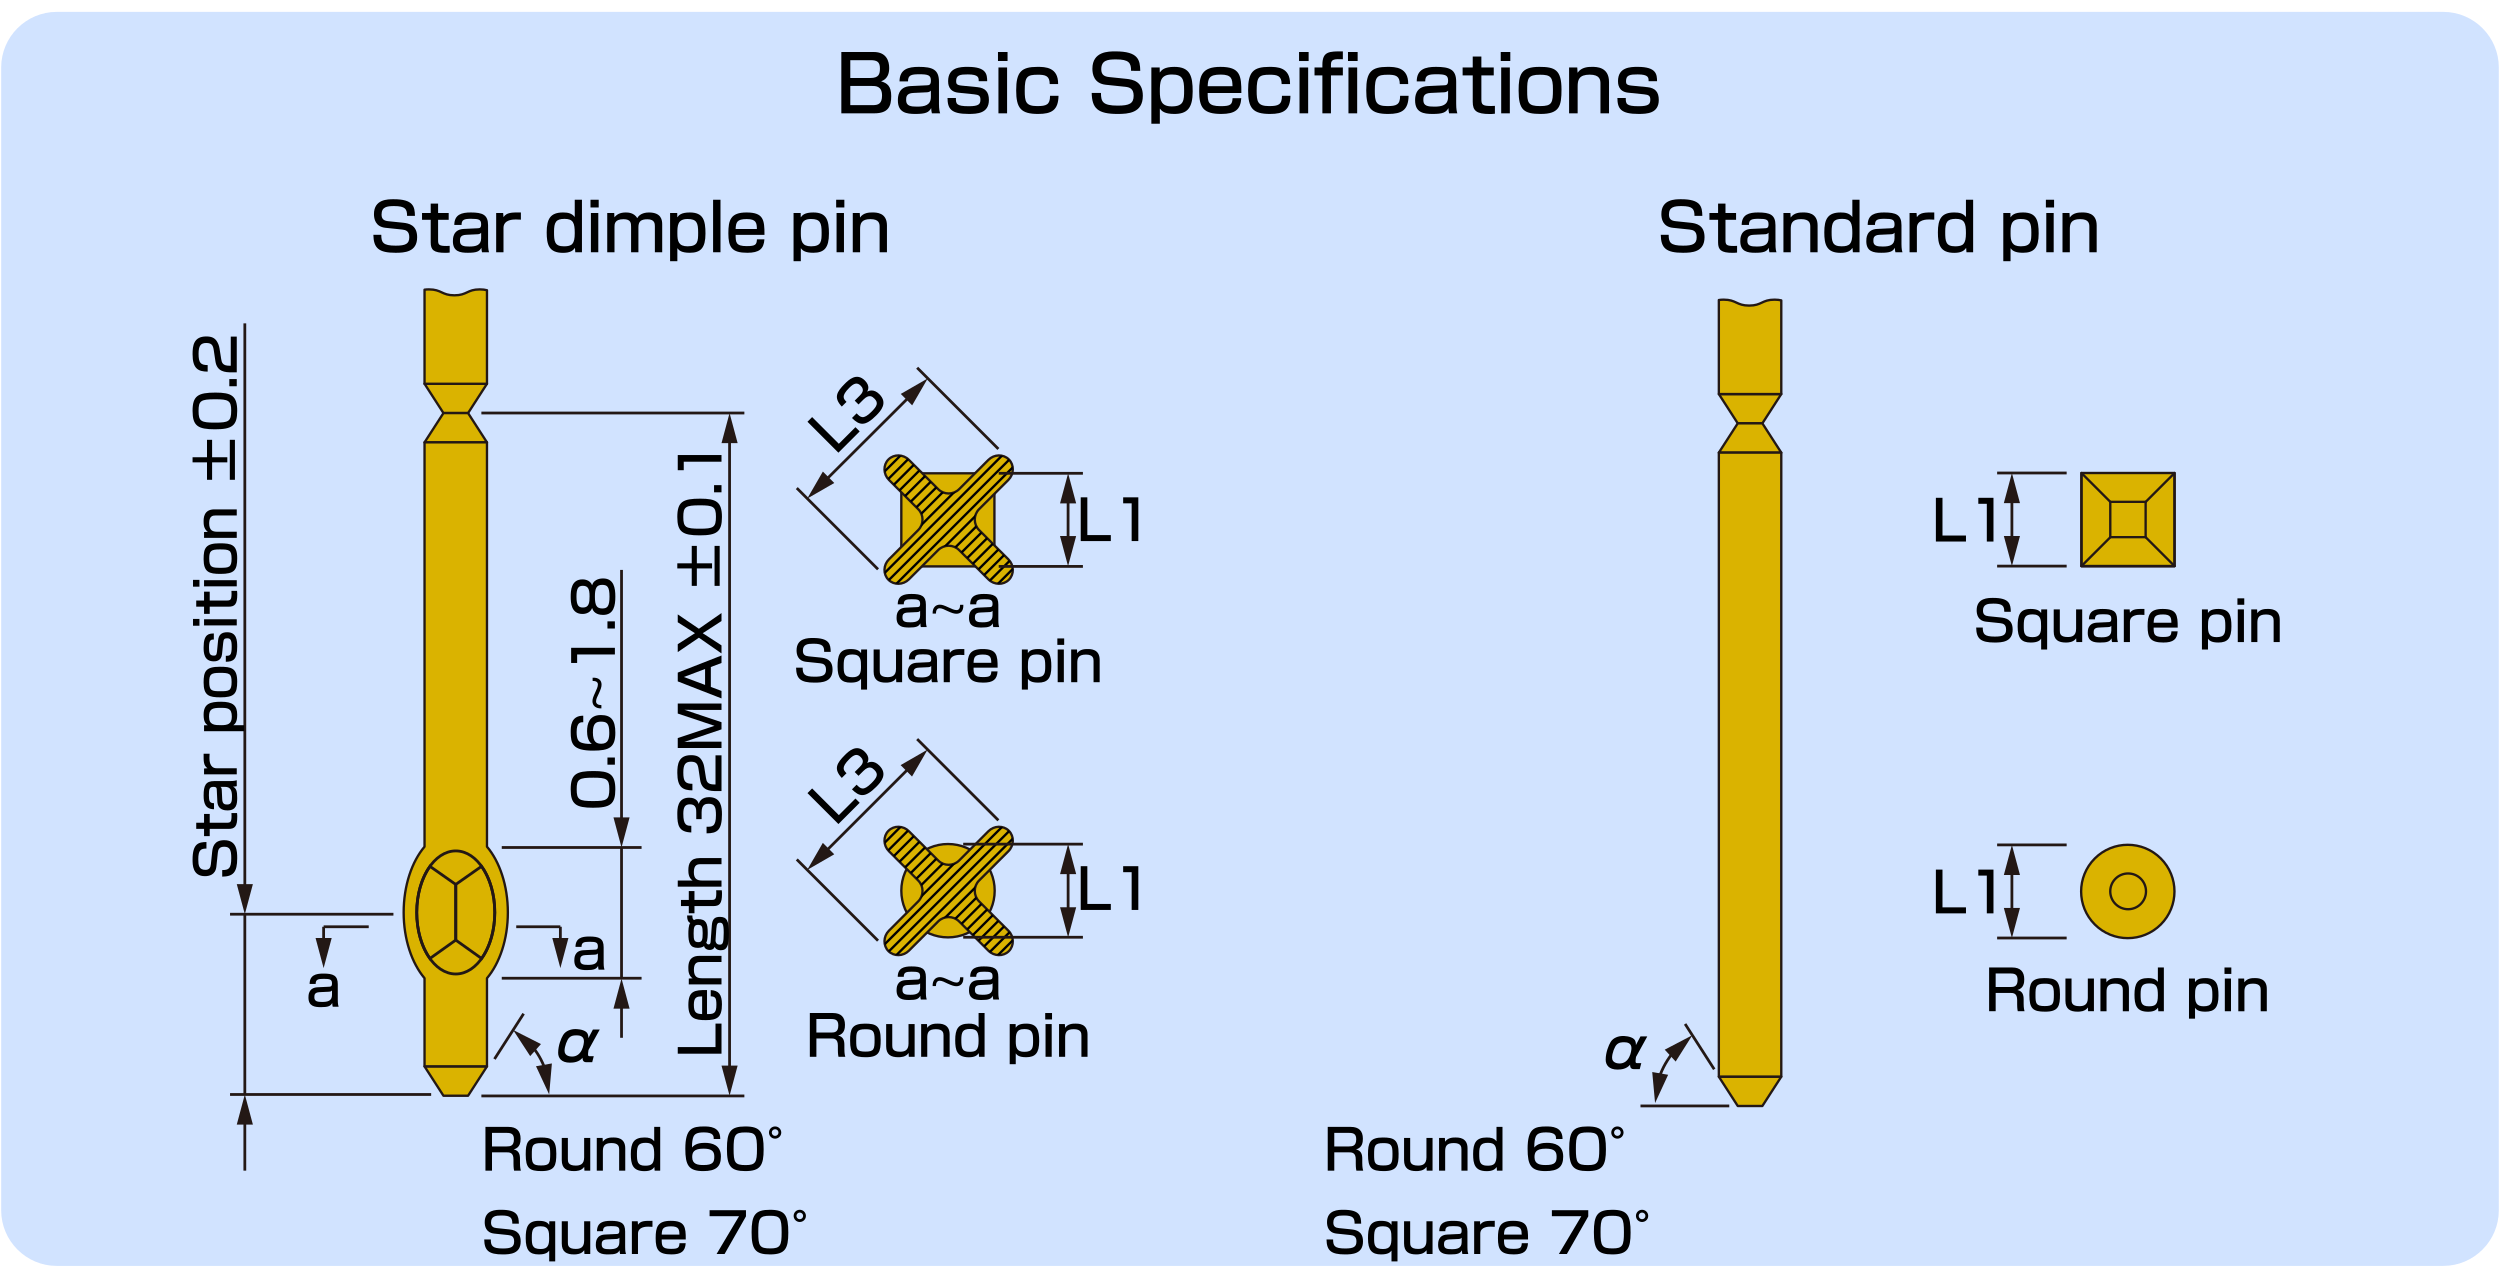 <?xml version="1.0" encoding="utf-8"?>
<!-- Generator: Adobe Illustrator 28.2.0, SVG Export Plug-In . SVG Version: 6.00 Build 0)  -->
<svg version="1.1" id="レイヤー_1" xmlns="http://www.w3.org/2000/svg" xmlns:xlink="http://www.w3.org/1999/xlink" x="0px"
	 y="0px" width="450px" height="230px" viewBox="0 0 450 230" style="enable-background:new 0 0 450 230;" xml:space="preserve">
<style type="text/css">
	.st0{opacity:0.21;}
	.st1{fill:#2177FF;}
	.st2{fill:#DAB300;stroke:#231815;stroke-width:0.425;stroke-linejoin:round;}
	.st3{fill:none;stroke:#231815;stroke-width:0.51;}
	.st4{clip-path:url(#SVGID_00000119814751185109467830000009048176598305496212_);}
	.st5{fill:#FFFFFF;stroke:#000000;stroke-width:0.425;}
	.st6{clip-path:url(#SVGID_00000110459093445961825110000015150473593690720666_);}
	.st7{fill:none;stroke:#231815;stroke-width:0.5;}
	.st8{fill:#231815;}
	.st9{fill:none;stroke:#231815;stroke-width:0.425;stroke-linejoin:round;}
</style>
<g class="st0">
	<path class="st1" d="M449.787,217.863c0,5.5-4.5,10-10,10H10.213c-5.5,0-10-4.5-10-10V12.137c0-5.5,4.5-10,10-10h429.573
		c5.5,0,10,4.5,10,10V217.863z"/>
</g>
<g>
	<rect x="162.237" y="85.194" class="st2" width="16.759" height="16.76"/>
	<polygon class="st2" points="87.655,69.082 76.417,69.082 79.821,74.354 84.252,74.354 	"/>
	<polygon class="st2" points="87.655,191.958 76.417,191.958 79.821,197.23 84.252,197.23 	"/>
	<polygon class="st2" points="87.655,79.626 76.417,79.626 79.821,74.354 84.252,74.354 	"/>
	<path class="st2" d="M91.413,164.241c0-4.842-1.477-9.141-3.758-11.838V79.626H76.417v72.777
		c-2.281,2.697-3.758,6.996-3.758,11.838c0,4.844,1.477,9.143,3.758,11.838v15.857h11.238v-15.855
		C89.936,173.384,91.413,169.085,91.413,164.241z"/>
	<path class="st3" d="M89.06,164.241c0,6.118-3.146,11.077-7.024,11.077s-7.023-4.959-7.023-11.077
		c0-6.117,3.145-11.076,7.023-11.076S89.06,158.124,89.06,164.241z"/>
	<path class="st3" d="M75.012,164.241c0,3.301,0.915,6.262,2.367,8.292l4.657-3.319V159.2l-4.647-3.262
		C75.932,157.967,75.012,160.934,75.012,164.241z"/>
	<path class="st3" d="M82.037,169.214l4.656,3.319c1.45-2.029,2.367-4.991,2.367-8.292c0-3.307-0.921-6.273-2.378-8.303
		l-4.646,3.262V169.214z"/>
	<path class="st2" d="M181.508,86.38c1.035-1.036,1.073-2.691,0.084-3.682c-0.988-0.989-2.647-0.951-3.682,0.083l-5.268,5.271
		c-1.037,1.033-2.73,1.033-3.766,0l-5.269-5.271c-1.035-1.036-2.691-1.073-3.68-0.083c-0.989,0.989-0.952,2.646,0.083,3.682
		l5.268,5.269c1.035,1.034,1.035,2.728,0,3.764l-5.269,5.268c-1.034,1.036-1.071,2.691-0.083,3.681
		c0.989,0.99,2.645,0.952,3.681-0.085l5.269-5.267c1.035-1.036,2.729-1.036,3.764,0l5.27,5.269c1.034,1.035,2.691,1.073,3.682,0.083
		c0.988-0.99,0.951-2.646-0.084-3.681l-5.27-5.268c-1.035-1.036-1.035-2.73,0-3.764L181.508,86.38z"/>
	<g>
		<defs>
			<path id="SVGID_1_" d="M181.508,86.38c1.035-1.036,1.073-2.691,0.084-3.682c-0.988-0.989-2.647-0.951-3.682,0.083l-5.268,5.271
				c-1.037,1.033-2.73,1.033-3.766,0l-5.269-5.271c-1.035-1.036-2.691-1.073-3.68-0.083c-0.989,0.989-0.952,2.646,0.083,3.682
				l5.268,5.269c1.035,1.034,1.035,2.728,0,3.764l-5.269,5.268c-1.034,1.036-1.071,2.691-0.083,3.681
				c0.989,0.99,2.645,0.952,3.681-0.085l5.269-5.267c1.035-1.036,2.729-1.036,3.764,0l5.27,5.269
				c1.034,1.035,2.691,1.073,3.682,0.083c0.988-0.99,0.951-2.646-0.084-3.681l-5.27-5.268c-1.035-1.036-1.035-2.73,0-3.764
				L181.508,86.38z"/>
		</defs>
		<clipPath id="SVGID_00000176750550186408888540000017107298665915706802_">
			<use xlink:href="#SVGID_1_"  style="overflow:visible;"/>
		</clipPath>
		<g style="clip-path:url(#SVGID_00000176750550186408888540000017107298665915706802_);">
			<line class="st5" x1="136.844" y1="107.241" x2="164.269" y2="79.815"/>
			<line class="st5" x1="138.875" y1="107.241" x2="166.301" y2="79.815"/>
			<line class="st5" x1="140.907" y1="107.241" x2="168.333" y2="79.815"/>
			<line class="st5" x1="142.94" y1="107.241" x2="170.363" y2="79.815"/>
			<line class="st5" x1="144.969" y1="107.241" x2="172.395" y2="79.815"/>
			<line class="st5" x1="147" y1="107.241" x2="174.426" y2="79.815"/>
			<line class="st5" x1="149.032" y1="107.241" x2="176.458" y2="79.815"/>
			<line class="st5" x1="151.063" y1="107.241" x2="178.488" y2="79.815"/>
			<line class="st5" x1="153.096" y1="107.241" x2="180.52" y2="79.815"/>
			<line class="st5" x1="155.125" y1="107.241" x2="182.553" y2="79.815"/>
			<line class="st5" x1="157.159" y1="107.241" x2="184.583" y2="79.815"/>
			<line class="st5" x1="159.19" y1="107.241" x2="186.614" y2="79.815"/>
			<line class="st5" x1="161.221" y1="107.241" x2="188.645" y2="79.815"/>
			<line class="st5" x1="163.252" y1="107.241" x2="190.676" y2="79.815"/>
			<line class="st5" x1="165.284" y1="107.241" x2="192.709" y2="79.815"/>
			<line class="st5" x1="167.316" y1="107.241" x2="194.739" y2="79.815"/>
			<line class="st5" x1="169.347" y1="107.241" x2="196.772" y2="79.815"/>
			<line class="st5" x1="171.378" y1="107.241" x2="198.804" y2="79.815"/>
			<line class="st5" x1="173.409" y1="107.241" x2="200.834" y2="79.815"/>
			<line class="st5" x1="175.441" y1="107.241" x2="202.866" y2="79.815"/>
			<line class="st5" x1="177.473" y1="107.241" x2="204.897" y2="79.815"/>
		</g>
	</g>
	<path class="st2" d="M179.042,160.326c0,4.643-3.763,8.402-8.403,8.402c-4.641,0-8.401-3.76-8.401-8.402
		c0-4.641,3.761-8.402,8.401-8.402C175.28,151.924,179.042,155.685,179.042,160.326z"/>
	<path class="st2" d="M181.508,153.222c1.035-1.035,1.073-2.691,0.084-3.682c-0.988-0.988-2.647-0.951-3.682,0.084l-5.268,5.268
		c-1.037,1.037-2.73,1.037-3.766,0l-5.269-5.268c-1.035-1.035-2.691-1.072-3.68-0.084c-0.989,0.99-0.952,2.646,0.083,3.682
		l5.268,5.27c1.035,1.032,1.035,2.728,0,3.762l-5.269,5.27c-1.034,1.035-1.071,2.691-0.083,3.681
		c0.989,0.988,2.645,0.951,3.681-0.084l5.269-5.268c1.035-1.036,2.729-1.036,3.764,0l5.27,5.268
		c1.034,1.035,2.691,1.074,3.682,0.084c0.988-0.99,0.951-2.646-0.084-3.68l-5.27-5.271c-1.035-1.034-1.035-2.729,0-3.762
		L181.508,153.222z"/>
	<g>
		<defs>
			<path id="SVGID_00000075870804024681963180000011058365028883460015_" d="M181.508,153.222c1.035-1.035,1.073-2.691,0.084-3.682
				c-0.988-0.988-2.647-0.951-3.682,0.084l-5.268,5.268c-1.037,1.037-2.73,1.037-3.766,0l-5.269-5.268
				c-1.035-1.035-2.691-1.072-3.68-0.084c-0.989,0.99-0.952,2.646,0.083,3.682l5.268,5.27c1.035,1.032,1.035,2.728,0,3.762
				l-5.269,5.27c-1.034,1.035-1.071,2.691-0.083,3.681c0.989,0.988,2.645,0.951,3.681-0.084l5.269-5.268
				c1.035-1.036,2.729-1.036,3.764,0l5.27,5.268c1.034,1.035,2.691,1.074,3.682,0.084c0.988-0.99,0.951-2.646-0.084-3.68
				l-5.27-5.271c-1.035-1.034-1.035-2.729,0-3.762L181.508,153.222z"/>
		</defs>
		<clipPath id="SVGID_00000101799056939059879610000015390701196723735171_">
			<use xlink:href="#SVGID_00000075870804024681963180000011058365028883460015_"  style="overflow:visible;"/>
		</clipPath>
		<g style="clip-path:url(#SVGID_00000101799056939059879610000015390701196723735171_);">
			<line class="st5" x1="136.844" y1="174.083" x2="164.269" y2="146.658"/>
			<line class="st5" x1="138.875" y1="174.083" x2="166.301" y2="146.658"/>
			<line class="st5" x1="140.907" y1="174.083" x2="168.333" y2="146.658"/>
			<line class="st5" x1="142.94" y1="174.083" x2="170.363" y2="146.658"/>
			<line class="st5" x1="144.969" y1="174.083" x2="172.395" y2="146.658"/>
			<line class="st5" x1="147" y1="174.083" x2="174.426" y2="146.658"/>
			<line class="st5" x1="149.032" y1="174.083" x2="176.458" y2="146.658"/>
			<line class="st5" x1="151.063" y1="174.083" x2="178.488" y2="146.658"/>
			<line class="st5" x1="153.096" y1="174.083" x2="180.52" y2="146.658"/>
			<line class="st5" x1="155.125" y1="174.083" x2="182.553" y2="146.658"/>
			<line class="st5" x1="157.159" y1="174.083" x2="184.583" y2="146.658"/>
			<line class="st5" x1="159.19" y1="174.083" x2="186.614" y2="146.658"/>
			<line class="st5" x1="161.221" y1="174.083" x2="188.645" y2="146.658"/>
			<line class="st5" x1="163.252" y1="174.083" x2="190.676" y2="146.658"/>
			<line class="st5" x1="165.284" y1="174.083" x2="192.709" y2="146.658"/>
			<line class="st5" x1="167.316" y1="174.083" x2="194.739" y2="146.658"/>
			<line class="st5" x1="169.347" y1="174.083" x2="196.772" y2="146.658"/>
			<line class="st5" x1="171.378" y1="174.083" x2="198.804" y2="146.658"/>
			<line class="st5" x1="173.409" y1="174.083" x2="200.834" y2="146.658"/>
			<line class="st5" x1="175.441" y1="174.083" x2="202.866" y2="146.658"/>
			<line class="st5" x1="177.473" y1="174.083" x2="204.897" y2="146.658"/>
		</g>
	</g>
	<path class="st2" d="M86.362,52.092c-2.285,0-2.285,1.065-4.572,1.065c-2.292,0-2.292-1.065-4.585-1.065
		c-0.298,0-0.558,0.02-0.788,0.051v16.939h11.238v-16.84C87.31,52.152,86.903,52.092,86.362,52.092z"/>
	<line class="st7" x1="70.817" y1="164.559" x2="41.407" y2="164.559"/>
	<line class="st7" x1="77.608" y1="197.007" x2="41.407" y2="197.007"/>
	<line class="st7" x1="44.069" y1="164.559" x2="44.069" y2="197.007"/>
	<g>
		<g>
			<line class="st7" x1="44.069" y1="201.437" x2="44.069" y2="210.716"/>
			<g>
				<polygon class="st8" points="42.617,202.427 44.069,197.007 45.522,202.427 				"/>
			</g>
		</g>
	</g>
	<g>
		<g>
			<line class="st7" x1="44.069" y1="160.13" x2="44.069" y2="58.205"/>
			<g>
				<polygon class="st8" points="45.522,159.139 44.069,164.559 42.617,159.139 				"/>
			</g>
		</g>
	</g>
	<line class="st7" x1="66.373" y1="166.817" x2="58.252" y2="166.817"/>
	<g>
		<g>
			<line class="st7" x1="58.252" y1="166.817" x2="58.252" y2="169.829"/>
			<g>
				<polygon class="st8" points="56.8,168.839 58.252,174.259 59.705,168.839 				"/>
			</g>
		</g>
	</g>
	<line class="st7" x1="92.922" y1="166.817" x2="100.867" y2="166.817"/>
	<g>
		<g>
			<line class="st7" x1="100.867" y1="166.817" x2="100.867" y2="169.829"/>
			<g>
				<polygon class="st8" points="99.414,168.839 100.867,174.259 102.319,168.839 				"/>
			</g>
		</g>
	</g>
	<line class="st7" x1="90.317" y1="176.081" x2="115.483" y2="176.081"/>
	<line class="st7" x1="90.317" y1="152.548" x2="115.483" y2="152.548"/>
	<line class="st7" x1="111.875" y1="152.548" x2="111.875" y2="176.142"/>
	<g>
		<g>
			<line class="st7" x1="111.875" y1="148.118" x2="111.875" y2="102.583"/>
			<g>
				<polygon class="st8" points="113.328,147.127 111.875,152.548 110.423,147.127 				"/>
			</g>
		</g>
	</g>
	<g>
		<g>
			<line class="st7" x1="111.875" y1="180.572" x2="111.875" y2="186.802"/>
			<g>
				<polygon class="st8" points="110.423,181.562 111.875,176.142 113.328,181.562 				"/>
			</g>
		</g>
	</g>
	<line class="st7" x1="86.649" y1="74.342" x2="133.986" y2="74.342"/>
	<line class="st7" x1="86.649" y1="197.269" x2="133.986" y2="197.269"/>
	<g>
		<g>
			<line class="st7" x1="131.323" y1="78.772" x2="131.323" y2="192.8"/>
			<g>
				<polygon class="st8" points="129.87,79.763 131.323,74.342 132.775,79.763 				"/>
			</g>
			<g>
				<polygon class="st8" points="129.87,191.809 131.323,197.23 132.775,191.809 				"/>
			</g>
		</g>
	</g>
	<line class="st7" x1="89.006" y1="190.626" x2="94.25" y2="182.464"/>
	<g>
		<g>
			<path class="st7" d="M95.734,188.276c0.926,1.103,1.838,2.543,2.434,4.349"/>
			<g>
				<polygon class="st8" points="95.432,190.097 92.366,185.397 97.372,187.934 				"/>
			</g>
			<g>
				<polygon class="st8" points="96.48,191.921 98.851,197.007 99.342,191.417 				"/>
			</g>
		</g>
	</g>
	<line class="st7" x1="165.086" y1="66.193" x2="179.709" y2="80.816"/>
	<line class="st7" x1="143.422" y1="87.855" x2="158.045" y2="102.478"/>
	<g>
		<g>
			<line class="st7" x1="148.441" y1="86.61" x2="163.865" y2="71.236"/>
			<g>
				<polygon class="st8" points="150.168,86.939 145.304,89.737 148.117,84.881 				"/>
			</g>
			<g>
				<polygon class="st8" points="164.189,72.964 167.002,68.109 162.138,70.907 				"/>
			</g>
		</g>
	</g>
	<line class="st7" x1="179.77" y1="85.194" x2="194.924" y2="85.194"/>
	<line class="st7" x1="179.77" y1="101.954" x2="194.924" y2="101.954"/>
	<g>
		<g>
			<line class="st7" x1="192.258" y1="89.624" x2="192.252" y2="97.477"/>
			<g>
				<polygon class="st8" points="190.804,90.614 192.261,85.194 193.71,90.616 				"/>
			</g>
			<g>
				<polygon class="st8" points="190.8,96.485 192.249,101.907 193.705,96.487 				"/>
			</g>
		</g>
	</g>
	<line class="st7" x1="165.086" y1="133.036" x2="179.709" y2="147.66"/>
	<line class="st7" x1="143.422" y1="154.699" x2="158.045" y2="169.322"/>
	<g>
		<g>
			<line class="st7" x1="148.436" y1="153.448" x2="163.837" y2="138.051"/>
			<g>
				<polygon class="st8" points="150.163,153.775 145.303,156.58 148.109,151.72 				"/>
			</g>
			<g>
				<polygon class="st8" points="164.163,139.778 166.969,134.919 162.109,137.724 				"/>
			</g>
		</g>
	</g>
	<line class="st7" x1="173.375" y1="151.945" x2="194.924" y2="151.945"/>
	<line class="st7" x1="173.375" y1="168.705" x2="194.924" y2="168.705"/>
	<g>
		<g>
			<line class="st7" x1="192.261" y1="156.353" x2="192.261" y2="164.299"/>
			<g>
				<polygon class="st8" points="190.809,157.344 192.261,151.924 193.714,157.344 				"/>
			</g>
			<g>
				<polygon class="st8" points="190.809,163.308 192.261,168.728 193.714,163.308 				"/>
			</g>
		</g>
	</g>
	<g>
		<g>
			<g>
				<path d="M37.16,152.744c-1.02,0-1.469,0.26-1.469,1.939c0,1.089,0.12,1.889,1.279,1.889c0.709,0,0.93-0.4,0.99-1.02l0.229-2.219
					c0.09-0.82,0.32-2.1,2.169-2.1c2.239,0,2.339,1.899,2.339,3.238c0,2.559-0.72,3.289-2.699,3.328v-1.189
					c1.129,0,1.629-0.219,1.629-2.158c0-1.489-0.27-2.039-1.27-2.039c-0.919,0-1.089,0.52-1.149,1.08l-0.26,2.488
					c-0.16,1.529-1.359,1.729-2.059,1.729c-2.229,0-2.229-2.068-2.229-2.958c0-2.968,1.119-3.158,2.499-3.188V152.744z"/>
			</g>
			<g>
				<path d="M35.321,149.202v-1.109h1.409v-1.589h1.02v1.589h3.058c0.69,0,0.87-0.13,0.87-1.27c0-0.21-0.01-0.28-0.02-0.47h1.009
					c0.04,0.3,0.04,0.529,0.04,0.65c0,1.748-0.439,2.198-1.569,2.198H37.75v1.3h-1.02v-1.3H35.321z"/>
			</g>
			<g>
				<path d="M41.357,140.594c0.77,0,1.069-0.09,1.259-0.149v1.06c-0.25,0.061-0.35,0.07-0.669,0.09c0.56,0.311,0.75,0.72,0.75,2.039
					c0,1.139-0.17,2.238-1.739,2.238c-0.4,0-1.759,0-1.839-1.629l-0.1-2.078c-0.01-0.271-0.02-0.53-0.589-0.53
					c-0.71,0-0.83,0.33-0.83,1.499c0,1.06,0.13,1.439,0.919,1.439v1.09c-1.579-0.011-1.869-1.12-1.869-2.469
					c0-1.789,0.35-2.6,1.919-2.6H41.357z M39.688,141.634c0.22,0.149,0.229,0.47,0.229,0.55l0.08,1.689
					c0.04,0.93,0.53,0.939,0.93,0.939c0.75,0,0.83-0.59,0.83-1.41c0-0.969-0.17-1.769-1.259-1.769H39.688z"/>
			</g>
			<g>
				<path d="M36.73,138.332l0.62-0.05c-0.709-0.489-0.709-1.188-0.7-2.608h1.08c-0.02,0.38-0.03,0.55-0.03,0.77
					c0,0.34,0,1.839,1.27,1.839h3.648v1.1H36.73V138.332z"/>
			</g>
			<g>
				<path d="M36.73,131.621v-1.068l0.649-0.01c-0.32-0.24-0.729-0.57-0.729-1.879c0-2.029,1.199-2.35,3.158-2.35
					c2.129,0,2.889,0.689,2.889,2.35c0,1.269-0.37,1.629-0.69,1.868h1.949v1.089H36.73z M39.658,127.414
					c-1.459,0-2.029,0.21-2.029,1.59c0,1.508,1.009,1.528,2.179,1.528c1.16,0,1.919-0.19,1.919-1.539
					C41.727,127.434,40.938,127.414,39.658,127.414z"/>
			</g>
			<g>
				<path d="M36.65,122.854c0-1.989,0.37-2.839,2.909-2.839c2.119,0,3.138,0.25,3.138,2.669c0,2.188-0.52,2.838-3.008,2.838
					C37.629,125.521,36.65,125.212,36.65,122.854z M41.687,122.764c0-1.549-0.41-1.649-2.148-1.649
					c-1.569,0-1.879,0.271-1.879,1.649c0,1.589,0.47,1.658,2.029,1.658C41.237,124.422,41.687,124.342,41.687,122.764z"/>
			</g>
			<g>
				<path d="M38.489,115.114c-0.45,0-0.869-0.01-0.869,1.399c0,1.01,0.08,1.499,0.879,1.499c0.31,0,0.5-0.06,0.56-0.72l0.2-2.039
					c0.1-0.99,0.62-1.449,1.639-1.449c1.739,0,1.799,1.519,1.799,2.599c0,2.288-0.67,2.697-2.049,2.718v-1.079
					c0.729,0,1.059,0,1.059-1.659c0-1.299-0.28-1.489-0.849-1.489c-0.48,0-0.62,0.19-0.68,0.799l-0.21,2.039
					c-0.13,1.31-1.219,1.31-1.479,1.31c-1.789,0-1.839-1.569-1.839-2.528c0-2.439,1-2.469,1.839-2.489V115.114z"/>
			</g>
			<g>
				<path d="M34.741,111.403H35.9v1.229h-1.159V111.403z M36.73,111.463h5.887v1.109H36.73V111.463z"/>
			</g>
			<g>
				<path d="M35.321,109.203v-1.109h1.409v-1.589h1.02v1.589h3.058c0.69,0,0.87-0.13,0.87-1.27c0-0.21-0.01-0.28-0.02-0.47h1.009
					c0.04,0.3,0.04,0.53,0.04,0.65c0,1.749-0.439,2.199-1.569,2.199H37.75v1.299h-1.02v-1.299H35.321z"/>
			</g>
			<g>
				<path d="M34.741,104.373H35.9v1.229h-1.159V104.373z M36.73,104.433h5.887v1.109H36.73V104.433z"/>
			</g>
			<g>
				<path d="M36.65,100.634c0-1.989,0.37-2.839,2.909-2.839c2.119,0,3.138,0.25,3.138,2.669c0,2.188-0.52,2.838-3.008,2.838
					C37.629,103.303,36.65,102.993,36.65,100.634z M41.687,100.544c0-1.549-0.41-1.649-2.148-1.649c-1.569,0-1.879,0.27-1.879,1.649
					c0,1.589,0.47,1.659,2.029,1.659C41.237,102.203,41.687,102.123,41.687,100.544z"/>
			</g>
			<g>
				<path d="M36.73,95.764l0.68-0.04c-0.75-0.51-0.76-1.399-0.76-1.869c0-0.56,0-2.169,1.949-2.169h4.018v1.1h-3.828
					c-0.45,0-1.139,0.06-1.139,1.379c0,1.379,0.68,1.549,1.509,1.549h3.458v1.1H36.73V95.764z"/>
			</g>
			<g>
				<path d="M37.26,83.225h-2.599v-0.919h2.599v-3.138h0.919v3.138h2.738v0.919h-2.738v3.138H37.26V83.225z M41.367,79.167h0.92
					v7.196h-0.92V79.167z"/>
			</g>
			<g>
				<path d="M38.789,70.667c2.878,0,3.908,0.57,3.908,3.298c0,2.679-0.93,3.308-4.018,3.308c-3.068,0-4.018-0.62-4.018-3.308
					C34.661,71.236,35.641,70.667,38.789,70.667z M38.699,76.074c2.489,0,2.918-0.23,2.918-2.179c0-1.799-0.52-2.029-2.878-2.029
					c-2.619,0-2.998,0.27-2.998,2.109C35.741,75.834,36.18,76.074,38.699,76.074z"/>
			</g>
			<g>
				<path d="M41.277,68.234h1.339v1.29h-1.339V68.234z"/>
			</g>
			<g>
				<path d="M39.808,64.595c0.11,0.689,0.26,1.239,1.509,1.239h0.22v-5.247h1.08v6.437h-0.87c-1.239,0-2.698-0.1-2.978-2.019
					l-0.29-1.959c-0.13-0.879-0.37-1.309-1.349-1.309c-0.97,0-1.389,0.459-1.389,1.939c0,1.669,0.39,2.029,1.639,2.039v1.18
					c-1.699-0.02-2.718-0.51-2.718-3.148c0-1.509,0.19-3.188,2.469-3.188c1.049,0,1.549,0.33,1.899,0.87
					c0.2,0.32,0.39,0.71,0.479,1.27L39.808,64.595z"/>
			</g>
		</g>
	</g>
	<g>
		<g>
			<g>
				<path d="M91.546,202.841c1.429,0,2.159,0.729,2.159,2.118c0,0.61-0.07,1.609-1.229,1.939c0.91,0.199,1.12,0.869,1.12,1.669
					v0.739c0,0.859,0.11,1.239,0.17,1.409h-1.229c-0.11-0.46-0.11-1.089-0.11-1.239v-0.77c0-1.289-0.72-1.289-1.319-1.289h-2.548
					v3.298h-1.18v-7.875H91.546z M88.558,203.92v2.438h2.638c0.67,0,1.31-0.09,1.31-1.289c0-0.939-0.47-1.149-1.27-1.149H88.558z"/>
			</g>
			<g>
				<path d="M97.297,204.749c1.989,0,2.839,0.37,2.839,2.909c0,2.118-0.25,3.138-2.669,3.138c-2.188,0-2.838-0.52-2.838-3.008
					C94.628,205.729,94.938,204.749,97.297,204.749z M97.387,209.786c1.549,0,1.649-0.409,1.649-2.148
					c0-1.569-0.27-1.879-1.649-1.879c-1.589,0-1.659,0.47-1.659,2.029C95.728,209.337,95.808,209.786,97.387,209.786z"/>
			</g>
			<g>
				<path d="M105.196,210.716l-0.04-0.68c-0.51,0.75-1.439,0.76-1.849,0.76c-1.319,0-2.189-0.46-2.189-1.979v-3.988h1.1v3.788
					c0,0.479,0,1.189,1.419,1.189c0.73,0,1.509-0.19,1.509-1.459v-3.519h1.1v5.887H105.196z"/>
			</g>
			<g>
				<path d="M108.467,204.829l0.04,0.68c0.51-0.749,1.399-0.76,1.869-0.76c0.56,0,2.169,0,2.169,1.949v4.018h-1.1v-3.828
					c0-0.449-0.06-1.139-1.379-1.139c-1.379,0-1.549,0.68-1.549,1.509v3.458h-1.1v-5.887H108.467z"/>
			</g>
			<g>
				<path d="M118.835,202.841v7.875h-1l-0.05-0.649c-0.29,0.399-0.7,0.739-1.789,0.739c-2.129,0-2.449-1.259-2.449-3.078
					c0-1.988,0.53-2.979,2.449-2.979c0.74,0,1.309,0.11,1.759,0.68v-2.588H118.835z M114.647,207.668
					c0,1.449,0.09,2.158,1.489,2.158c1.199,0,1.619-0.34,1.619-1.969c0-1.509-0.21-2.148-1.529-2.148
					C114.917,205.709,114.647,206.229,114.647,207.668z"/>
			</g>
			<g>
				<path d="M128.465,205.02c0.01-0.49,0.02-1.189-1.769-1.189c-1.369,0-1.719,0.359-1.909,0.869c-0.11,0.31-0.25,0.88-0.22,1.85
					c0.54-0.69,1.479-0.84,2.279-0.84c1.35,0,2.918,0.399,2.918,2.479c0,1.869-0.939,2.608-3.178,2.608
					c-2.639,0-3.228-1.06-3.228-4.018c0-3.668,1.249-4.018,3.358-4.018c0.91,0,2.948,0,2.929,2.259H128.465z M124.597,208.287
					c0,1.29,1.04,1.42,2.019,1.42c1.709,0,1.959-0.51,1.959-1.51c0-0.869-0.32-1.439-1.939-1.439
					C124.857,206.758,124.597,207.428,124.597,208.287z"/>
			</g>
			<g>
				<path d="M137.454,206.888c0,2.879-0.57,3.908-3.298,3.908c-2.678,0-3.308-0.93-3.308-4.018c0-3.068,0.62-4.018,3.308-4.018
					C136.884,202.761,137.454,203.74,137.454,206.888z M132.047,206.798c0,2.489,0.23,2.919,2.179,2.919
					c1.799,0,2.029-0.52,2.029-2.879c0-2.618-0.27-2.998-2.109-2.998C132.287,203.84,132.047,204.279,132.047,206.798z"/>
			</g>
			<g>
				<path d="M140.626,203.859c0,0.61-0.5,1.1-1.109,1.1c-0.61,0-1.1-0.489-1.1-1.1c0-0.619,0.5-1.099,1.1-1.099
					C140.126,202.761,140.616,203.24,140.626,203.859z M138.917,203.859c0,0.33,0.27,0.601,0.6,0.601
					c0.34,0,0.609-0.271,0.609-0.601c0-0.34-0.28-0.6-0.609-0.6C139.187,203.26,138.917,203.52,138.917,203.859z"/>
			</g>
			<g>
				<path d="M92.216,220.259c0-1.02-0.26-1.469-1.939-1.469c-1.089,0-1.889,0.12-1.889,1.279c0,0.709,0.399,0.93,1.019,0.989
					l2.219,0.229c0.82,0.091,2.099,0.32,2.099,2.169c0,2.239-1.899,2.339-3.238,2.339c-2.559,0-3.288-0.72-3.328-2.698h1.189
					c0,1.129,0.22,1.629,2.159,1.629c1.489,0,2.039-0.27,2.039-1.27c0-0.919-0.52-1.089-1.08-1.149l-2.489-0.26
					c-1.529-0.16-1.729-1.359-1.729-2.059c0-2.229,2.069-2.229,2.958-2.229c2.968,0,3.158,1.119,3.188,2.498H92.216z"/>
			</g>
			<g>
				<path d="M99.936,227.056h-1.079v-1.949c-0.25,0.319-0.61,0.689-1.879,0.689c-1.659,0-2.349-0.76-2.349-2.889
					c0-1.959,0.32-3.158,2.349-3.158c1.31,0,1.639,0.41,1.879,0.729l0.02-0.649h1.06V227.056z M98.846,222.907
					c0-1.169-0.01-2.179-1.529-2.179c-1.379,0-1.589,0.57-1.589,2.029c0,1.279,0.02,2.068,1.589,2.068
					C98.656,224.826,98.846,224.067,98.846,222.907z"/>
			</g>
			<g>
				<path d="M105.196,225.716l-0.04-0.68c-0.51,0.75-1.439,0.76-1.849,0.76c-1.319,0-2.189-0.46-2.189-1.979v-3.988h1.1v3.788
					c0,0.479,0,1.189,1.419,1.189c0.73,0,1.509-0.19,1.509-1.459v-3.519h1.1v5.887H105.196z"/>
			</g>
			<g>
				<path d="M112.525,224.457c0,0.77,0.09,1.069,0.15,1.259h-1.06c-0.06-0.25-0.07-0.35-0.09-0.669
					c-0.31,0.56-0.72,0.749-2.039,0.749c-1.139,0-2.239-0.17-2.239-1.739c0-0.399,0-1.759,1.629-1.839l2.079-0.1
					c0.27-0.01,0.53-0.021,0.53-0.59c0-0.71-0.33-0.829-1.499-0.829c-1.06,0-1.439,0.13-1.439,0.919h-1.089
					c0.01-1.579,1.12-1.869,2.469-1.869c1.789,0,2.599,0.351,2.599,1.919V224.457z M111.486,222.788
					c-0.15,0.22-0.47,0.229-0.55,0.229l-1.689,0.08c-0.93,0.04-0.939,0.529-0.939,0.93c0,0.749,0.59,0.829,1.409,0.829
					c0.969,0,1.769-0.17,1.769-1.259V222.788z"/>
			</g>
			<g>
				<path d="M114.787,219.829l0.05,0.62c0.49-0.71,1.189-0.71,2.608-0.7v1.08c-0.38-0.021-0.55-0.03-0.77-0.03
					c-0.34,0-1.839,0-1.839,1.27v3.647h-1.1v-5.887H114.787z"/>
			</g>
			<g>
				<path d="M119.107,223.107c0.01,1.13,0.02,1.689,1.669,1.689c1.319,0,1.479-0.22,1.529-1.02h1.119
					c-0.09,1.439-0.779,2.019-2.568,2.019c-2.329,0-2.838-0.84-2.838-2.918c0-1.969,0.32-3.129,2.718-3.129
					c2.549,0,2.708,1.09,2.699,3.358H119.107z M122.295,222.228c-0.02-0.899-0.08-1.488-1.519-1.488
					c-1.499,0-1.619,0.499-1.669,1.488H122.295z"/>
			</g>
			<g>
				<path d="M134.274,217.841v1.109l-3.848,6.766h-1.439l4.038-6.796h-5.297v-1.079H134.274z"/>
			</g>
			<g>
				<path d="M141.894,221.888c0,2.879-0.57,3.908-3.298,3.908c-2.679,0-3.308-0.93-3.308-4.018c0-3.068,0.62-4.018,3.308-4.018
					C141.324,217.761,141.894,218.74,141.894,221.888z M136.487,221.798c0,2.489,0.23,2.919,2.179,2.919
					c1.799,0,2.029-0.52,2.029-2.879c0-2.618-0.27-2.998-2.109-2.998C136.727,218.84,136.487,219.279,136.487,221.798z"/>
			</g>
			<g>
				<path d="M145.066,218.859c0,0.61-0.5,1.1-1.109,1.1c-0.61,0-1.1-0.489-1.1-1.1c0-0.619,0.5-1.099,1.1-1.099
					C144.566,217.761,145.056,218.24,145.066,218.859z M143.357,218.859c0,0.33,0.27,0.601,0.6,0.601
					c0.34,0,0.609-0.271,0.609-0.601c0-0.34-0.28-0.6-0.609-0.6C143.627,218.26,143.357,218.52,143.357,218.859z"/>
			</g>
		</g>
	</g>
	<g>
		<g>
			<g>
				<path d="M60.8,179.949c0,0.77,0.09,1.069,0.15,1.259h-1.06c-0.06-0.25-0.07-0.35-0.09-0.669c-0.31,0.56-0.72,0.749-2.039,0.749
					c-1.139,0-2.239-0.17-2.239-1.739c0-0.399,0-1.759,1.629-1.839l2.079-0.1c0.27-0.01,0.53-0.021,0.53-0.59
					c0-0.71-0.33-0.829-1.499-0.829c-1.06,0-1.439,0.13-1.439,0.919h-1.089c0.01-1.579,1.12-1.869,2.469-1.869
					c1.789,0,2.599,0.351,2.599,1.919V179.949z M59.76,178.28c-0.15,0.22-0.47,0.229-0.55,0.229l-1.689,0.08
					c-0.93,0.04-0.939,0.529-0.939,0.93c0,0.749,0.59,0.829,1.409,0.829c0.969,0,1.769-0.17,1.769-1.259V178.28z"/>
			</g>
		</g>
	</g>
	<g>
		<g>
			<g>
				<path d="M108.655,173.278c0,0.77,0.09,1.069,0.15,1.26h-1.06c-0.06-0.25-0.07-0.35-0.09-0.67c-0.31,0.56-0.72,0.75-2.039,0.75
					c-1.139,0-2.239-0.17-2.239-1.739c0-0.4,0-1.759,1.629-1.839l2.079-0.101c0.27-0.01,0.53-0.02,0.53-0.589
					c0-0.71-0.33-0.83-1.499-0.83c-1.06,0-1.439,0.13-1.439,0.92h-1.089c0.01-1.579,1.12-1.869,2.469-1.869
					c1.789,0,2.599,0.35,2.599,1.919V173.278z M107.615,171.609c-0.15,0.22-0.47,0.229-0.55,0.229l-1.689,0.08
					c-0.93,0.04-0.939,0.53-0.939,0.93c0,0.75,0.59,0.83,1.409,0.83c0.969,0,1.769-0.17,1.769-1.26V171.609z"/>
			</g>
		</g>
	</g>
	<g>
		<g>
			<g>
				<path d="M107.956,185.314l-2.029,3.688c-0.08,0.489-0.08,0.759-0.08,0.799c0,0.311,0.12,0.32,0.38,0.32h0.649l-0.28,1.079
					h-1.069c-0.72,0-0.669-0.68-0.66-0.81c-0.62,0.77-1.559,0.89-2.269,0.89c-1.569,0-2.129-0.85-2.129-1.779
					c0-1.309,0.54-2.628,0.89-3.188c0.49-0.8,1.449-1.08,2.208-1.08c0.13,0,1.379,0,1.999,0.56c0.3,0.28,0.35,0.72,0.34,1.08
					l0.819-1.56H107.956z M102.439,186.804c-0.36,0.35-0.819,1.529-0.819,2.339c0,0.979,1.069,1.039,1.349,1.039
					c1.799,0,2.139-2.198,2.139-2.769c0-0.939-0.819-1.049-1.249-1.049C103.358,186.364,102.879,186.364,102.439,186.804z"/>
			</g>
		</g>
	</g>
	<g>
		<g>
			<g>
				<path d="M106.852,138.786c2.878,0,3.908,0.569,3.908,3.298c0,2.679-0.93,3.309-4.018,3.309c-3.068,0-4.018-0.619-4.018-3.309
					C102.725,139.355,103.704,138.786,106.852,138.786z M106.762,144.193c2.489,0,2.918-0.23,2.918-2.179
					c0-1.8-0.52-2.029-2.878-2.029c-2.619,0-2.998,0.271-2.998,2.108C103.804,143.953,104.244,144.193,106.762,144.193z"/>
			</g>
			<g>
				<path d="M109.341,136.354h1.339v1.289h-1.339V136.354z"/>
			</g>
			<g>
				<path d="M104.983,130.006c-0.49-0.01-1.189-0.02-1.189,1.77c0,1.369,0.36,1.719,0.87,1.908c0.31,0.109,0.879,0.25,1.849,0.221
					c-0.69-0.541-0.84-1.48-0.84-2.279c0-1.35,0.4-2.918,2.479-2.918c1.869,0,2.609,0.939,2.609,3.178
					c0,2.639-1.06,3.229-4.018,3.229c-3.668,0-4.018-1.25-4.018-3.358c0-0.909,0-2.948,2.259-2.929V130.006z M108.251,133.873
					c1.29,0,1.419-1.039,1.419-2.018c0-1.71-0.51-1.959-1.509-1.959c-0.87,0-1.439,0.319-1.439,1.938
					C106.722,133.613,107.392,133.873,108.251,133.873z"/>
			</g>
			<g>
				<path d="M106.672,121.986c1.169-0.061,1.609,0.549,1.609,1.239c0,0.419-0.13,0.819-0.49,1.608c-0.26,0.541-0.5,0.99-0.5,1.41
					s0.32,0.67,0.959,0.68v0.59c-1.04,0.039-1.609-0.53-1.609-1.29c0-0.439,0.15-0.819,0.5-1.579c0.27-0.58,0.48-1.029,0.48-1.449
					c0-0.43-0.36-0.629-0.95-0.629V121.986z"/>
			</g>
			<g>
				<path d="M102.805,116.605h7.875v1.199h-6.796v1.529h-1.079V116.605z"/>
			</g>
			<g>
				<path d="M109.341,111.844h1.339v1.29h-1.339V111.844z"/>
			</g>
			<g>
				<path d="M104.854,110.514c-2.039,0-2.129-2.019-2.129-3.118c0-1.1,0.09-3.108,2.129-3.108c0.14,0,1.339,0,1.729,1.06
					c0.34-1.229,1.759-1.229,1.969-1.229c1.939,0,2.209,1.689,2.209,3.278c0,1.579-0.26,3.288-2.209,3.288
					c-0.53,0-1.669-0.13-1.969-1.239C106.193,110.514,104.993,110.514,104.854,110.514z M104.943,109.354
					c1.089,0,1.179-0.89,1.179-2.029c0-1.379-0.31-1.879-1.219-1.879c-0.819,0-1.139,0.47-1.139,1.949
					C103.764,109.055,104.184,109.354,104.943,109.354z M108.421,109.524c0.899,0,1.29-0.38,1.29-2.129
					c0-1.819-0.43-2.119-1.33-2.119c-1.029,0-1.299,0.63-1.299,2.119C107.082,109.044,107.432,109.524,108.421,109.524z"/>
			</g>
		</g>
	</g>
	<g>
		<g>
			<g>
				<path d="M121.995,188.475h6.796v-4.228h1.08v5.417h-7.875V188.475z"/>
			</g>
			<g>
				<path d="M127.262,182.535c1.129-0.01,1.689-0.021,1.689-1.67c0-1.318-0.22-1.479-1.02-1.529v-1.119
					c1.439,0.09,2.019,0.779,2.019,2.568c0,2.329-0.84,2.839-2.918,2.839c-1.969,0-3.128-0.319-3.128-2.718
					c0-2.549,1.089-2.709,3.358-2.699V182.535z M126.382,179.347c-0.899,0.021-1.489,0.08-1.489,1.519c0,1.5,0.5,1.619,1.489,1.67
					V179.347z"/>
			</g>
			<g>
				<path d="M123.983,176.135l0.68-0.039c-0.75-0.51-0.76-1.4-0.76-1.869c0-0.561,0-2.17,1.949-2.17h4.018v1.1h-3.828
					c-0.45,0-1.139,0.061-1.139,1.38c0,1.379,0.68,1.549,1.509,1.549h3.458v1.1h-5.887V176.135z"/>
			</g>
			<g>
				<path d="M124.623,164.788c0.01,0.54,0.07,0.68,0.3,0.819c0.16-0.09,0.31-0.17,0.729-0.17c1.449,0,1.739,0.81,1.739,2.419
					c0,0.38,0,1.399-0.27,1.829c0.08,0.13,0.19,0.31,0.41,0.31c0.35,0,0.37-0.36,0.38-0.489l0.22-2.959
					c0.09-1.209,0.61-1.509,1.459-1.509c1.249,0,1.619,0.71,1.619,2.978c0,2.06-0.27,3.029-1.459,3.029
					c-0.79,0-1.019-0.43-1.119-0.62c-0.15,0.45-0.57,0.569-0.87,0.569c-0.61,0-0.969-0.35-1.029-0.709
					c-0.37,0.32-0.939,0.33-1.16,0.33c-1.359,0-1.669-0.9-1.669-2.549c0-0.561,0.02-1.52,0.34-1.919
					c-0.24-0.14-0.57-0.34-0.56-1.359H124.623z M125.712,169.586c0.669,0,0.77-0.45,0.77-1.63c0-1.229-0.16-1.479-0.87-1.479
					c-0.629,0-0.759,0.42-0.759,1.539C124.853,169.195,124.953,169.586,125.712,169.586z M128.791,169.365
					c0.12,0.65,0.56,0.67,0.74,0.67c0.53,0,0.74-0.16,0.74-2.179c0-1.579-0.23-1.769-0.71-1.769c-0.339,0-0.549,0.109-0.62,1.078
					L128.791,169.365z"/>
			</g>
			<g>
				<path d="M122.574,163.096v-1.109h1.409v-1.59h1.02v1.59h3.058c0.69,0,0.87-0.131,0.87-1.27c0-0.211-0.01-0.28-0.02-0.471h1.009
					c0.04,0.301,0.04,0.53,0.04,0.65c0,1.749-0.439,2.199-1.569,2.199h-3.388v1.299h-1.02v-1.299H122.574z"/>
			</g>
			<g>
				<path d="M121.995,158.495h2.668c-0.72-0.489-0.76-1.349-0.76-1.858c0-1.18,0.37-2.18,2.029-2.18h3.938v1.1h-3.788
					c-0.54,0-1.189,0.1-1.189,1.43c0,1.169,0.529,1.509,1.509,1.509h3.468v1.1h-7.875V158.495z"/>
			</g>
			<g>
				<path d="M127.182,148.815c0.989,0.01,1.689,0.021,1.689-2.079c0-1.419-0.22-2.059-1.289-2.059c-0.54,0-1.29,0.061-1.29,1.529
					v1.239h-0.969v-1.239c0-0.5,0-1.43-1.129-1.43c-0.899,0-1.199,0.529-1.199,1.719c0,2.129,0.669,2.139,1.439,2.149v1.199
					c-2.229-0.069-2.519-1.249-2.519-3.288c0-0.93,0-2.969,2.139-2.969c1.399,0,1.639,0.88,1.709,1.119
					c0.11-0.309,0.43-1.219,1.869-1.219c2.199,0,2.319,1.879,2.319,3.108c0,2.828-0.85,3.408-2.769,3.408V148.815z"/>
			</g>
			<g>
				<path d="M127.062,139.967c0.11,0.689,0.26,1.238,1.509,1.238h0.22v-5.246h1.08v6.436H129c-1.239,0-2.698-0.1-2.978-2.019
					l-0.29-1.959c-0.13-0.88-0.37-1.31-1.349-1.31c-0.97,0-1.389,0.46-1.389,1.939c0,1.669,0.39,2.029,1.639,2.039v1.18
					c-1.699-0.021-2.718-0.51-2.718-3.148c0-1.51,0.19-3.189,2.469-3.189c1.049,0,1.549,0.33,1.899,0.87
					c0.2,0.319,0.39,0.71,0.479,1.27L127.062,139.967z"/>
			</g>
			<g>
				<path d="M121.995,132.855l6.616-2.208l-6.616-2.209v-1.799h7.875v1.149h-4.768c-0.399,0-1.479-0.02-1.919-0.03l6.687,2.239
					v1.289l-6.687,2.259c0.23-0.011,1.659-0.04,1.929-0.04h4.757v1.139h-7.875V132.855z"/>
			</g>
			<g>
				<path d="M129.87,117.989v1.349l-1.919,0.721v3.588l1.919,0.719v1.35l-7.875-3.068v-1.579L129.87,117.989z M126.912,123.286
					v-2.868l-3.818,1.439L126.912,123.286z"/>
			</g>
			<g>
				<path d="M126.492,113.977l3.378,2.189v1.449l-4.068-2.829l-3.808,2.588v-1.419l3.098-1.979l-3.098-1.969v-1.419l3.808,2.588
					l4.068-2.828v1.439L126.492,113.977z"/>
			</g>
			<g>
				<path d="M124.513,102.317h-2.599v-0.919h2.599V98.26h0.919v3.138h2.738v0.919h-2.738v3.138h-0.919V102.317z M128.621,98.26h0.92
					v7.196h-0.92V98.26z"/>
			</g>
			<g>
				<path d="M126.042,89.759c2.878,0,3.908,0.57,3.908,3.298c0,2.678-0.93,3.308-4.018,3.308c-3.068,0-4.018-0.62-4.018-3.308
					C121.915,90.329,122.894,89.759,126.042,89.759z M125.952,95.166c2.489,0,2.918-0.23,2.918-2.179
					c0-1.799-0.52-2.029-2.878-2.029c-2.619,0-2.998,0.27-2.998,2.109C122.994,94.926,123.434,95.166,125.952,95.166z"/>
			</g>
			<g>
				<path d="M128.531,87.326h1.339v1.29h-1.339V87.326z"/>
			</g>
			<g>
				<path d="M121.995,81.908h7.875v1.2h-6.796v1.529h-1.079V81.908z"/>
			</g>
		</g>
	</g>
	<g>
		<g>
			<g>
				<path d="M166.66,111.617c0,0.77,0.09,1.069,0.15,1.259h-1.06c-0.06-0.25-0.07-0.35-0.09-0.669
					c-0.31,0.56-0.72,0.749-2.039,0.749c-1.139,0-2.239-0.17-2.239-1.739c0-0.399,0-1.759,1.629-1.839l2.079-0.1
					c0.27-0.01,0.53-0.021,0.53-0.59c0-0.71-0.33-0.829-1.499-0.829c-1.06,0-1.439,0.13-1.439,0.919h-1.089
					c0.01-1.579,1.12-1.869,2.469-1.869c1.789,0,2.599,0.351,2.599,1.919V111.617z M165.621,109.948
					c-0.15,0.22-0.47,0.229-0.55,0.229l-1.689,0.08c-0.93,0.04-0.939,0.529-0.939,0.93c0,0.749,0.59,0.829,1.409,0.829
					c0.969,0,1.769-0.17,1.769-1.259V109.948z"/>
			</g>
			<g>
				<path d="M173.399,108.868c0.06,1.17-0.549,1.609-1.239,1.609c-0.419,0-0.819-0.13-1.609-0.489c-0.54-0.261-0.99-0.5-1.409-0.5
					c-0.42,0-0.67,0.319-0.68,0.959h-0.59c-0.04-1.039,0.53-1.608,1.29-1.608c0.439,0,0.819,0.149,1.579,0.499
					c0.58,0.271,1.029,0.48,1.449,0.48c0.43,0,0.629-0.36,0.629-0.95H173.399z"/>
			</g>
			<g>
				<path d="M179.7,111.617c0,0.77,0.09,1.069,0.15,1.259h-1.06c-0.06-0.25-0.07-0.35-0.09-0.669c-0.31,0.56-0.72,0.749-2.039,0.749
					c-1.139,0-2.239-0.17-2.239-1.739c0-0.399,0-1.759,1.629-1.839l2.079-0.1c0.27-0.01,0.53-0.021,0.53-0.59
					c0-0.71-0.33-0.829-1.499-0.829c-1.06,0-1.439,0.13-1.439,0.919h-1.089c0.01-1.579,1.12-1.869,2.469-1.869
					c1.789,0,2.599,0.351,2.599,1.919V111.617z M178.66,109.948c-0.15,0.22-0.47,0.229-0.55,0.229l-1.689,0.08
					c-0.93,0.04-0.939,0.529-0.939,0.93c0,0.749,0.59,0.829,1.409,0.829c0.969,0,1.769-0.17,1.769-1.259V109.948z"/>
			</g>
		</g>
	</g>
	<g>
		<g>
			<g>
				<path d="M166.66,178.661c0,0.77,0.09,1.069,0.15,1.259h-1.06c-0.06-0.25-0.07-0.35-0.09-0.669
					c-0.31,0.56-0.72,0.749-2.039,0.749c-1.139,0-2.239-0.17-2.239-1.739c0-0.399,0-1.759,1.629-1.839l2.079-0.1
					c0.27-0.01,0.53-0.021,0.53-0.59c0-0.71-0.33-0.829-1.499-0.829c-1.06,0-1.439,0.13-1.439,0.919h-1.089
					c0.01-1.579,1.12-1.869,2.469-1.869c1.789,0,2.599,0.351,2.599,1.919V178.661z M165.621,176.992
					c-0.15,0.22-0.47,0.229-0.55,0.229l-1.689,0.08c-0.93,0.04-0.939,0.529-0.939,0.93c0,0.749,0.59,0.829,1.409,0.829
					c0.969,0,1.769-0.17,1.769-1.259V176.992z"/>
			</g>
			<g>
				<path d="M173.399,175.912c0.06,1.17-0.549,1.609-1.239,1.609c-0.419,0-0.819-0.13-1.609-0.489c-0.54-0.261-0.99-0.5-1.409-0.5
					c-0.42,0-0.67,0.319-0.68,0.959h-0.59c-0.04-1.039,0.53-1.608,1.29-1.608c0.439,0,0.819,0.149,1.579,0.499
					c0.58,0.271,1.029,0.48,1.449,0.48c0.43,0,0.629-0.36,0.629-0.95H173.399z"/>
			</g>
			<g>
				<path d="M179.7,178.661c0,0.77,0.09,1.069,0.15,1.259h-1.06c-0.06-0.25-0.07-0.35-0.09-0.669c-0.31,0.56-0.72,0.749-2.039,0.749
					c-1.139,0-2.239-0.17-2.239-1.739c0-0.399,0-1.759,1.629-1.839l2.079-0.1c0.27-0.01,0.53-0.021,0.53-0.59
					c0-0.71-0.33-0.829-1.499-0.829c-1.06,0-1.439,0.13-1.439,0.919h-1.089c0.01-1.579,1.12-1.869,2.469-1.869
					c1.789,0,2.599,0.351,2.599,1.919V178.661z M178.66,176.992c-0.15,0.22-0.47,0.229-0.55,0.229l-1.689,0.08
					c-0.93,0.04-0.939,0.529-0.939,0.93c0,0.749,0.59,0.829,1.409,0.829c0.969,0,1.769-0.17,1.769-1.259V176.992z"/>
			</g>
		</g>
	</g>
	<g>
		<g>
			<g>
				<path d="M148.351,117.337c0-1.02-0.26-1.469-1.939-1.469c-1.089,0-1.889,0.12-1.889,1.279c0,0.709,0.399,0.93,1.019,0.989
					l2.219,0.229c0.82,0.091,2.099,0.32,2.099,2.169c0,2.239-1.899,2.339-3.238,2.339c-2.559,0-3.288-0.72-3.328-2.698h1.189
					c0,1.129,0.22,1.629,2.159,1.629c1.489,0,2.039-0.27,2.039-1.27c0-0.919-0.52-1.089-1.08-1.149l-2.489-0.26
					c-1.529-0.16-1.729-1.359-1.729-2.059c0-2.229,2.069-2.229,2.958-2.229c2.968,0,3.158,1.119,3.188,2.498H148.351z"/>
			</g>
			<g>
				<path d="M156.07,124.134h-1.079v-1.949c-0.25,0.319-0.61,0.689-1.879,0.689c-1.659,0-2.349-0.76-2.349-2.889
					c0-1.959,0.32-3.158,2.349-3.158c1.31,0,1.639,0.41,1.879,0.729l0.02-0.649h1.06V124.134z M154.981,119.985
					c0-1.169-0.01-2.179-1.529-2.179c-1.379,0-1.589,0.57-1.589,2.029c0,1.279,0.02,2.068,1.589,2.068
					C154.791,121.904,154.981,121.146,154.981,119.985z"/>
			</g>
			<g>
				<path d="M161.331,122.794l-0.04-0.68c-0.51,0.75-1.439,0.76-1.849,0.76c-1.319,0-2.189-0.46-2.189-1.979v-3.988h1.1v3.788
					c0,0.479,0,1.189,1.419,1.189c0.73,0,1.509-0.19,1.509-1.459v-3.519h1.1v5.887H161.331z"/>
			</g>
			<g>
				<path d="M168.66,121.535c0,0.77,0.09,1.069,0.15,1.259h-1.06c-0.06-0.25-0.07-0.35-0.09-0.669
					c-0.31,0.56-0.72,0.749-2.039,0.749c-1.139,0-2.239-0.17-2.239-1.739c0-0.399,0-1.759,1.629-1.839l2.079-0.1
					c0.27-0.01,0.53-0.021,0.53-0.59c0-0.71-0.33-0.829-1.499-0.829c-1.06,0-1.439,0.13-1.439,0.919h-1.089
					c0.01-1.579,1.12-1.869,2.469-1.869c1.789,0,2.599,0.351,2.599,1.919V121.535z M167.621,119.866
					c-0.15,0.22-0.47,0.229-0.55,0.229l-1.689,0.08c-0.93,0.04-0.939,0.529-0.939,0.93c0,0.749,0.59,0.829,1.409,0.829
					c0.969,0,1.769-0.17,1.769-1.259V119.866z"/>
			</g>
			<g>
				<path d="M170.922,116.907l0.05,0.62c0.49-0.71,1.189-0.71,2.608-0.7v1.08c-0.38-0.021-0.55-0.03-0.77-0.03
					c-0.34,0-1.839,0-1.839,1.27v3.647h-1.1v-5.887H170.922z"/>
			</g>
			<g>
				<path d="M175.242,120.186c0.01,1.13,0.02,1.689,1.669,1.689c1.319,0,1.479-0.22,1.529-1.02h1.119
					c-0.09,1.439-0.779,2.019-2.568,2.019c-2.329,0-2.838-0.84-2.838-2.918c0-1.969,0.32-3.129,2.718-3.129
					c2.549,0,2.708,1.09,2.699,3.358H175.242z M178.43,119.306c-0.02-0.899-0.08-1.488-1.519-1.488
					c-1.499,0-1.619,0.499-1.669,1.488H178.43z"/>
			</g>
			<g>
				<path d="M183.933,116.907h1.069l0.01,0.649c0.24-0.319,0.57-0.729,1.879-0.729c2.029,0,2.349,1.199,2.349,3.158
					c0,2.129-0.69,2.889-2.349,2.889c-1.269,0-1.629-0.37-1.869-0.689v1.949h-1.089V116.907z M188.14,119.836
					c0-1.459-0.21-2.029-1.589-2.029c-1.509,0-1.529,1.01-1.529,2.179c0,1.16,0.19,1.919,1.539,1.919
					C188.12,121.904,188.14,121.115,188.14,119.836z"/>
			</g>
			<g>
				<path d="M191.552,114.919v1.159h-1.229v-1.159H191.552z M191.492,116.907v5.887h-1.109v-5.887H191.492z"/>
			</g>
			<g>
				<path d="M193.861,116.907l0.04,0.68c0.51-0.749,1.399-0.76,1.869-0.76c0.56,0,2.169,0,2.169,1.949v4.018h-1.1v-3.828
					c0-0.449-0.06-1.139-1.379-1.139c-1.379,0-1.549,0.68-1.549,1.509v3.458h-1.1v-5.887H193.861z"/>
			</g>
		</g>
	</g>
	<g>
		<g>
			<g>
				<path d="M149.936,182.345c1.429,0,2.159,0.729,2.159,2.118c0,0.61-0.07,1.609-1.229,1.939c0.91,0.199,1.12,0.869,1.12,1.669
					v0.739c0,0.859,0.11,1.239,0.17,1.409h-1.229c-0.11-0.46-0.11-1.089-0.11-1.239v-0.77c0-1.289-0.72-1.289-1.319-1.289h-2.548
					v3.298h-1.18v-7.875H149.936z M146.947,183.424v2.438h2.638c0.67,0,1.31-0.09,1.31-1.289c0-0.939-0.47-1.149-1.27-1.149H146.947
					z"/>
			</g>
			<g>
				<path d="M155.686,184.253c1.989,0,2.839,0.37,2.839,2.909c0,2.118-0.25,3.138-2.669,3.138c-2.188,0-2.838-0.52-2.838-3.008
					C153.018,185.232,153.328,184.253,155.686,184.253z M155.776,189.29c1.549,0,1.649-0.409,1.649-2.148
					c0-1.569-0.27-1.879-1.649-1.879c-1.589,0-1.659,0.47-1.659,2.029C154.117,188.841,154.197,189.29,155.776,189.29z"/>
			</g>
			<g>
				<path d="M163.585,190.22l-0.04-0.68c-0.51,0.75-1.439,0.76-1.849,0.76c-1.319,0-2.189-0.46-2.189-1.979v-3.988h1.1v3.788
					c0,0.479,0,1.189,1.419,1.189c0.73,0,1.509-0.19,1.509-1.459v-3.519h1.1v5.887H163.585z"/>
			</g>
			<g>
				<path d="M166.856,184.333l0.04,0.68c0.51-0.749,1.399-0.76,1.869-0.76c0.56,0,2.169,0,2.169,1.949v4.018h-1.1v-3.828
					c0-0.449-0.06-1.139-1.379-1.139c-1.379,0-1.549,0.68-1.549,1.509v3.458h-1.1v-5.887H166.856z"/>
			</g>
			<g>
				<path d="M177.224,182.345v7.875h-1l-0.05-0.649c-0.29,0.399-0.7,0.739-1.789,0.739c-2.129,0-2.449-1.259-2.449-3.078
					c0-1.988,0.53-2.979,2.449-2.979c0.74,0,1.309,0.11,1.759,0.68v-2.588H177.224z M173.037,187.172
					c0,1.449,0.09,2.158,1.489,2.158c1.199,0,1.619-0.34,1.619-1.969c0-1.509-0.21-2.148-1.529-2.148
					C173.306,185.213,173.037,185.732,173.037,187.172z"/>
			</g>
			<g>
				<path d="M181.747,184.333h1.069l0.01,0.649c0.24-0.319,0.57-0.729,1.879-0.729c2.029,0,2.349,1.199,2.349,3.158
					c0,2.129-0.69,2.889-2.349,2.889c-1.269,0-1.629-0.37-1.869-0.689v1.949h-1.089V184.333z M185.955,187.262
					c0-1.459-0.21-2.029-1.589-2.029c-1.509,0-1.529,1.01-1.529,2.179c0,1.16,0.19,1.919,1.539,1.919
					C185.935,189.33,185.955,188.541,185.955,187.262z"/>
			</g>
			<g>
				<path d="M189.366,182.345v1.159h-1.229v-1.159H189.366z M189.306,184.333v5.887h-1.109v-5.887H189.306z"/>
			</g>
			<g>
				<path d="M191.676,184.333l0.04,0.68c0.51-0.749,1.399-0.76,1.869-0.76c0.56,0,2.169,0,2.169,1.949v4.018h-1.1v-3.828
					c0-0.449-0.06-1.139-1.379-1.139c-1.379,0-1.549,0.68-1.549,1.509v3.458h-1.1v-5.887H191.676z"/>
			</g>
		</g>
	</g>
	<g>
		<g>
			<g>
				<path d="M146.184,75.074l4.806,4.806l2.989-2.989l0.763,0.763l-3.83,3.83l-5.568-5.569L146.184,75.074z"/>
			</g>
			<g>
				<path d="M154.193,74.401c0.693,0.707,1.181,1.208,2.665-0.276c1.003-1.003,1.3-1.611,0.544-2.367
					c-0.382-0.382-0.954-0.869-1.992,0.169l-0.877,0.876l-0.686-0.686l0.877-0.876c0.354-0.354,1.01-1.01,0.211-1.809
					c-0.636-0.636-1.222-0.474-2.062,0.368c-1.506,1.505-1.039,1.985-0.502,2.537l-0.848,0.848
					c-1.527-1.625-0.898-2.664,0.543-4.106c0.658-0.658,2.1-2.099,3.611-0.586c0.99,0.989,0.537,1.781,0.417,2
					c0.298-0.141,1.167-0.558,2.185,0.459c1.555,1.555,0.311,2.968-0.559,3.838c-2,2-3.011,1.809-4.367,0.452L154.193,74.401z"/>
			</g>
		</g>
	</g>
	<g>
		<g>
			<g>
				<path d="M146.185,141.919l4.806,4.806l2.989-2.989l0.763,0.763l-3.83,3.83l-5.568-5.568L146.185,141.919z"/>
			</g>
			<g>
				<path d="M154.193,141.246c0.693,0.706,1.181,1.208,2.665-0.276c1.003-1.003,1.3-1.61,0.544-2.367
					c-0.382-0.382-0.954-0.869-1.992,0.169l-0.877,0.877l-0.686-0.686l0.877-0.877c0.354-0.354,1.01-1.01,0.211-1.809
					c-0.636-0.636-1.222-0.474-2.062,0.367c-1.506,1.506-1.039,1.986-0.502,2.537l-0.848,0.848
					c-1.527-1.625-0.898-2.664,0.543-4.105c0.658-0.658,2.1-2.1,3.611-0.586c0.99,0.988,0.537,1.78,0.417,1.999
					c0.298-0.142,1.167-0.558,2.185,0.46c1.555,1.555,0.311,2.968-0.559,3.838c-2,1.999-3.011,1.809-4.367,0.451L154.193,141.246z"
					/>
			</g>
		</g>
	</g>
	<g>
		<g>
			<g>
				<path d="M195.72,89.52v6.796h4.228v1.079h-5.417V89.52H195.72z"/>
			</g>
			<g>
				<path d="M204.898,89.52v7.875h-1.2v-6.796h-1.529V89.52H204.898z"/>
			</g>
		</g>
	</g>
	<g>
		<g>
			<g>
				<path d="M195.72,155.914v6.796h4.228v1.079h-5.417v-7.875H195.72z"/>
			</g>
			<g>
				<path d="M204.898,155.914v7.875h-1.2v-6.796h-1.529v-1.079H204.898z"/>
			</g>
		</g>
	</g>
</g>
<g>
	<rect x="374.658" y="85.139" class="st2" width="16.762" height="16.76"/>
	<polygon class="st9" points="391.42,101.899 374.658,101.899 391.42,85.139 	"/>
	<polygon class="st9" points="391.42,101.899 374.658,101.899 374.658,85.139 	"/>
	<rect x="379.851" y="90.328" class="st2" width="6.361" height="6.361"/>
	
		<ellipse transform="matrix(0.707 -0.707 0.707 0.707 -1.253 317.858)" class="st2" cx="383.062" cy="160.441" rx="8.402" ry="8.402"/>
	<path class="st2" d="M386.28,160.441c0,1.776-1.441,3.219-3.218,3.219c-1.777,0-3.217-1.442-3.217-3.219
		c0-1.777,1.44-3.217,3.217-3.217C384.838,157.225,386.28,158.664,386.28,160.441z"/>
	<g>
		<polygon class="st2" points="320.63,70.93 309.391,70.93 312.795,76.202 317.227,76.202 		"/>
		<polygon class="st2" points="320.63,193.806 309.391,193.806 312.795,199.078 317.227,199.078 		"/>
		<polygon class="st2" points="320.63,81.474 309.391,81.474 312.795,76.202 317.227,76.202 		"/>
		<rect x="309.391" y="81.474" class="st2" width="11.239" height="112.312"/>
		<path class="st2" d="M319.42,53.94c-2.286,0-2.286,1.065-4.574,1.065c-2.292,0-2.292-1.065-4.583-1.065
			c-0.338,0-0.619,0.025-0.871,0.065V70.93h11.239V54.071C320.301,53.992,319.917,53.94,319.42,53.94z"/>
	</g>
	<line class="st7" x1="311.268" y1="199.069" x2="295.288" y2="199.069"/>
	<line class="st7" x1="308.563" y1="192.474" x2="303.319" y2="184.312"/>
	<g>
		<g>
			<path class="st7" d="M301.306,189.275c-1.033,1.23-2.071,2.855-2.722,4.891"/>
			<g>
				<polygon class="st8" points="299.651,188.944 304.621,186.338 301.62,191.08 				"/>
			</g>
			<g>
				<polygon class="st8" points="297.402,192.966 297.913,198.554 300.265,193.459 				"/>
			</g>
		</g>
	</g>
	<line class="st7" x1="359.483" y1="152.082" x2="371.998" y2="152.082"/>
	<line class="st7" x1="359.483" y1="168.84" x2="371.998" y2="168.84"/>
	<g>
		<g>
			<line class="st7" x1="362.143" y1="156.512" x2="362.144" y2="164.414"/>
			<g>
				<polygon class="st8" points="360.691,157.503 362.143,152.082 363.596,157.502 				"/>
			</g>
			<g>
				<polygon class="st8" points="360.691,163.423 362.144,168.844 363.596,163.423 				"/>
			</g>
		</g>
	</g>
	<line class="st7" x1="359.483" y1="85.139" x2="371.998" y2="85.139"/>
	<line class="st7" x1="359.483" y1="101.899" x2="371.998" y2="101.899"/>
	<g>
		<g>
			<line class="st7" x1="362.143" y1="89.569" x2="362.143" y2="97.466"/>
			<g>
				<polygon class="st8" points="360.691,90.56 362.143,85.139 363.596,90.56 				"/>
			</g>
			<g>
				<polygon class="st8" points="360.691,96.475 362.143,101.895 363.596,96.475 				"/>
			</g>
		</g>
	</g>
	<g>
		<g>
			<g>
				<path d="M349.647,89.605v6.796h4.228v1.08h-5.417v-7.875H349.647z"/>
			</g>
			<g>
				<path d="M358.825,89.605v7.875h-1.199v-6.796h-1.529v-1.079H358.825z"/>
			</g>
		</g>
	</g>
	<g>
		<g>
			<g>
				<path d="M349.647,156.529v6.795h4.228v1.08h-5.417v-7.875H349.647z"/>
			</g>
			<g>
				<path d="M358.825,156.529v7.875h-1.199v-6.797h-1.529v-1.078H358.825z"/>
			</g>
		</g>
	</g>
	<g>
		<g>
			<g>
				<path d="M360.766,110.119c0-1.02-0.26-1.469-1.938-1.469c-1.09,0-1.889,0.12-1.889,1.279c0,0.709,0.399,0.93,1.019,0.99
					l2.219,0.229c0.82,0.09,2.1,0.32,2.1,2.169c0,2.239-1.899,2.339-3.238,2.339c-2.559,0-3.288-0.72-3.328-2.699h1.189
					c0,1.129,0.22,1.629,2.158,1.629c1.489,0,2.039-0.27,2.039-1.27c0-0.919-0.52-1.089-1.079-1.149l-2.489-0.26
					c-1.529-0.16-1.729-1.359-1.729-2.059c0-2.229,2.068-2.229,2.958-2.229c2.969,0,3.158,1.119,3.188,2.499H360.766z"/>
			</g>
			<g>
				<path d="M368.485,116.916h-1.079v-1.95c-0.25,0.32-0.609,0.69-1.879,0.69c-1.659,0-2.349-0.76-2.349-2.889
					c0-1.959,0.319-3.158,2.349-3.158c1.31,0,1.639,0.41,1.879,0.729l0.02-0.649h1.06V116.916z M367.396,112.768
					c0-1.169-0.01-2.179-1.529-2.179c-1.379,0-1.589,0.57-1.589,2.029c0,1.279,0.02,2.069,1.589,2.069
					C367.206,114.687,367.396,113.927,367.396,112.768z"/>
			</g>
			<g>
				<path d="M373.746,115.576l-0.04-0.68c-0.51,0.75-1.439,0.76-1.849,0.76c-1.319,0-2.189-0.46-2.189-1.979v-3.988h1.1v3.788
					c0,0.479,0,1.189,1.419,1.189c0.73,0,1.51-0.19,1.51-1.459v-3.518h1.1v5.887H373.746z"/>
			</g>
			<g>
				<path d="M381.075,114.317c0,0.77,0.09,1.069,0.15,1.259h-1.06c-0.061-0.25-0.07-0.35-0.09-0.669
					c-0.311,0.56-0.72,0.75-2.039,0.75c-1.14,0-2.239-0.17-2.239-1.739c0-0.4,0-1.759,1.63-1.839l2.078-0.1
					c0.271-0.01,0.53-0.02,0.53-0.589c0-0.71-0.33-0.83-1.499-0.83c-1.06,0-1.439,0.13-1.439,0.919h-1.09
					c0.011-1.579,1.12-1.869,2.469-1.869c1.789,0,2.599,0.35,2.599,1.919V114.317z M380.036,112.648
					c-0.15,0.22-0.47,0.229-0.55,0.229l-1.689,0.08c-0.93,0.04-0.939,0.53-0.939,0.93c0,0.75,0.59,0.83,1.409,0.83
					c0.97,0,1.77-0.17,1.77-1.259V112.648z"/>
			</g>
			<g>
				<path d="M383.337,109.689l0.051,0.62c0.489-0.709,1.188-0.709,2.608-0.7v1.08c-0.38-0.02-0.55-0.03-0.77-0.03
					c-0.34,0-1.839,0-1.839,1.27v3.648h-1.1v-5.887H383.337z"/>
			</g>
			<g>
				<path d="M387.657,112.968c0.01,1.129,0.021,1.689,1.669,1.689c1.319,0,1.479-0.22,1.529-1.02h1.119
					c-0.09,1.439-0.779,2.019-2.568,2.019c-2.328,0-2.838-0.84-2.838-2.918c0-1.969,0.319-3.128,2.718-3.128
					c2.549,0,2.709,1.089,2.699,3.358H387.657z M390.846,112.088c-0.021-0.899-0.08-1.489-1.52-1.489
					c-1.499,0-1.619,0.5-1.669,1.489H390.846z"/>
			</g>
			<g>
				<path d="M396.348,109.689h1.069l0.01,0.649c0.24-0.32,0.57-0.729,1.879-0.729c2.029,0,2.35,1.199,2.35,3.158
					c0,2.129-0.69,2.889-2.35,2.889c-1.269,0-1.629-0.37-1.868-0.69v1.95h-1.09V109.689z M400.556,112.618
					c0-1.459-0.21-2.029-1.59-2.029c-1.509,0-1.528,1.009-1.528,2.179c0,1.16,0.189,1.919,1.539,1.919
					C400.535,114.687,400.556,113.897,400.556,112.618z"/>
			</g>
			<g>
				<path d="M403.967,107.701v1.159h-1.229v-1.159H403.967z M403.907,109.689v5.887h-1.109v-5.887H403.907z"/>
			</g>
			<g>
				<path d="M406.276,109.689l0.04,0.68c0.51-0.75,1.399-0.76,1.869-0.76c0.56,0,2.169,0,2.169,1.949v4.018h-1.1v-3.828
					c0-0.45-0.06-1.139-1.379-1.139c-1.379,0-1.549,0.68-1.549,1.509v3.458h-1.1v-5.887H406.276z"/>
			</g>
		</g>
	</g>
	<g>
		<g>
			<g>
				<path d="M362.207,174.147c1.429,0,2.158,0.729,2.158,2.118c0,0.61-0.069,1.609-1.229,1.939c0.91,0.199,1.12,0.869,1.12,1.669
					v0.739c0,0.859,0.109,1.239,0.17,1.409h-1.229c-0.11-0.46-0.11-1.089-0.11-1.239v-0.77c0-1.289-0.72-1.289-1.319-1.289h-2.548
					v3.298h-1.18v-7.875H362.207z M359.219,175.227v2.438h2.638c0.67,0,1.31-0.09,1.31-1.289c0-0.939-0.47-1.149-1.27-1.149H359.219
					z"/>
			</g>
			<g>
				<path d="M367.957,176.056c1.989,0,2.839,0.37,2.839,2.909c0,2.118-0.25,3.138-2.669,3.138c-2.188,0-2.838-0.52-2.838-3.008
					C365.289,177.035,365.599,176.056,367.957,176.056z M368.048,181.093c1.549,0,1.648-0.409,1.648-2.148
					c0-1.569-0.27-1.879-1.648-1.879c-1.59,0-1.659,0.47-1.659,2.029C366.389,180.644,366.469,181.093,368.048,181.093z"/>
			</g>
			<g>
				<path d="M375.856,182.022l-0.04-0.68c-0.51,0.75-1.439,0.76-1.849,0.76c-1.319,0-2.189-0.46-2.189-1.979v-3.988h1.1v3.788
					c0,0.479,0,1.189,1.419,1.189c0.73,0,1.51-0.19,1.51-1.459v-3.519h1.1v5.887H375.856z"/>
			</g>
			<g>
				<path d="M379.128,176.136l0.04,0.68c0.51-0.749,1.399-0.76,1.869-0.76c0.56,0,2.169,0,2.169,1.949v4.018h-1.1v-3.828
					c0-0.449-0.061-1.139-1.38-1.139c-1.379,0-1.549,0.68-1.549,1.509v3.458h-1.1v-5.887H379.128z"/>
			</g>
			<g>
				<path d="M389.495,174.147v7.875h-0.999l-0.05-0.649c-0.29,0.399-0.7,0.739-1.789,0.739c-2.129,0-2.449-1.259-2.449-3.078
					c0-1.988,0.53-2.979,2.449-2.979c0.739,0,1.309,0.11,1.759,0.68v-2.588H389.495z M385.308,178.975
					c0,1.449,0.09,2.158,1.489,2.158c1.199,0,1.619-0.34,1.619-1.969c0-1.509-0.21-2.148-1.529-2.148
					C385.577,177.016,385.308,177.535,385.308,178.975z"/>
			</g>
			<g>
				<path d="M394.019,176.136h1.069l0.01,0.649c0.24-0.319,0.569-0.729,1.879-0.729c2.029,0,2.349,1.199,2.349,3.158
					c0,2.129-0.689,2.889-2.349,2.889c-1.27,0-1.629-0.37-1.869-0.689v1.949h-1.089V176.136z M398.226,179.064
					c0-1.459-0.21-2.029-1.589-2.029c-1.509,0-1.529,1.01-1.529,2.179c0,1.16,0.19,1.919,1.539,1.919
					C398.206,181.133,398.226,180.344,398.226,179.064z"/>
			</g>
			<g>
				<path d="M401.638,174.147v1.159h-1.229v-1.159H401.638z M401.577,176.136v5.887h-1.109v-5.887H401.577z"/>
			</g>
			<g>
				<path d="M403.947,176.136l0.04,0.68c0.51-0.749,1.399-0.76,1.869-0.76c0.56,0,2.169,0,2.169,1.949v4.018h-1.1v-3.828
					c0-0.449-0.061-1.139-1.38-1.139c-1.379,0-1.549,0.68-1.549,1.509v3.458h-1.1v-5.887H403.947z"/>
			</g>
		</g>
	</g>
	<g>
		<g>
			<g>
				<path d="M243.158,202.841c1.43,0,2.159,0.729,2.159,2.118c0,0.61-0.07,1.609-1.229,1.939c0.909,0.199,1.119,0.869,1.119,1.669
					v0.739c0,0.859,0.11,1.239,0.17,1.409h-1.229c-0.109-0.46-0.109-1.089-0.109-1.239v-0.77c0-1.289-0.72-1.289-1.319-1.289h-2.549
					v3.298h-1.18v-7.875H243.158z M240.17,203.92v2.438h2.639c0.67,0,1.31-0.09,1.31-1.289c0-0.939-0.47-1.149-1.27-1.149H240.17z"
					/>
			</g>
			<g>
				<path d="M248.909,204.749c1.989,0,2.839,0.37,2.839,2.909c0,2.118-0.25,3.138-2.669,3.138c-2.188,0-2.839-0.52-2.839-3.008
					C246.24,205.729,246.551,204.749,248.909,204.749z M248.999,209.786c1.549,0,1.649-0.409,1.649-2.148
					c0-1.569-0.271-1.879-1.649-1.879c-1.589,0-1.659,0.47-1.659,2.029C247.34,209.337,247.42,209.786,248.999,209.786z"/>
			</g>
			<g>
				<path d="M256.808,210.716l-0.039-0.68c-0.51,0.75-1.439,0.76-1.85,0.76c-1.319,0-2.188-0.46-2.188-1.979v-3.988h1.1v3.788
					c0,0.479,0,1.189,1.419,1.189c0.729,0,1.509-0.19,1.509-1.459v-3.519h1.1v5.887H256.808z"/>
			</g>
			<g>
				<path d="M260.079,204.829l0.04,0.68c0.51-0.749,1.399-0.76,1.869-0.76c0.56,0,2.169,0,2.169,1.949v4.018h-1.1v-3.828
					c0-0.449-0.06-1.139-1.379-1.139c-1.379,0-1.549,0.68-1.549,1.509v3.458h-1.1v-5.887H260.079z"/>
			</g>
			<g>
				<path d="M270.447,202.841v7.875h-1l-0.05-0.649c-0.29,0.399-0.699,0.739-1.789,0.739c-2.129,0-2.448-1.259-2.448-3.078
					c0-1.988,0.529-2.979,2.448-2.979c0.74,0,1.31,0.11,1.76,0.68v-2.588H270.447z M266.26,207.668c0,1.449,0.09,2.158,1.489,2.158
					c1.199,0,1.619-0.34,1.619-1.969c0-1.509-0.21-2.148-1.529-2.148C266.529,205.709,266.26,206.229,266.26,207.668z"/>
			</g>
			<g>
				<path d="M280.077,205.02c0.01-0.49,0.02-1.189-1.77-1.189c-1.369,0-1.719,0.359-1.908,0.869c-0.11,0.31-0.25,0.88-0.221,1.85
					c0.54-0.69,1.479-0.84,2.279-0.84c1.35,0,2.918,0.399,2.918,2.479c0,1.869-0.939,2.608-3.178,2.608
					c-2.639,0-3.229-1.06-3.229-4.018c0-3.668,1.249-4.018,3.358-4.018c0.909,0,2.948,0,2.929,2.259H280.077z M276.209,208.287
					c0,1.29,1.04,1.42,2.019,1.42c1.71,0,1.959-0.51,1.959-1.51c0-0.869-0.319-1.439-1.938-1.439
					C276.469,206.758,276.209,207.428,276.209,208.287z"/>
			</g>
			<g>
				<path d="M289.066,206.888c0,2.879-0.57,3.908-3.299,3.908c-2.678,0-3.308-0.93-3.308-4.018c0-3.068,0.619-4.018,3.308-4.018
					C288.496,202.761,289.066,203.74,289.066,206.888z M283.659,206.798c0,2.489,0.229,2.919,2.179,2.919
					c1.799,0,2.029-0.52,2.029-2.879c0-2.618-0.271-2.998-2.109-2.998C283.898,203.84,283.659,204.279,283.659,206.798z"/>
			</g>
			<g>
				<path d="M292.238,203.859c0,0.61-0.5,1.1-1.109,1.1s-1.1-0.489-1.1-1.1c0-0.619,0.5-1.099,1.1-1.099
					C291.738,202.761,292.229,203.24,292.238,203.859z M290.529,203.859c0,0.33,0.27,0.601,0.6,0.601
					c0.34,0,0.609-0.271,0.609-0.601c0-0.34-0.279-0.6-0.609-0.6S290.529,203.52,290.529,203.859z"/>
			</g>
			<g>
				<path d="M243.828,220.259c0-1.02-0.26-1.469-1.939-1.469c-1.089,0-1.889,0.12-1.889,1.279c0,0.709,0.399,0.93,1.02,0.989
					l2.219,0.229c0.819,0.091,2.099,0.32,2.099,2.169c0,2.239-1.898,2.339-3.238,2.339c-2.559,0-3.288-0.72-3.328-2.698h1.189
					c0,1.129,0.22,1.629,2.159,1.629c1.489,0,2.039-0.27,2.039-1.27c0-0.919-0.521-1.089-1.08-1.149l-2.488-0.26
					c-1.529-0.16-1.729-1.359-1.729-2.059c0-2.229,2.069-2.229,2.959-2.229c2.968,0,3.158,1.119,3.188,2.498H243.828z"/>
			</g>
			<g>
				<path d="M251.548,227.056h-1.079v-1.949c-0.25,0.319-0.61,0.689-1.88,0.689c-1.658,0-2.349-0.76-2.349-2.889
					c0-1.959,0.32-3.158,2.349-3.158c1.31,0,1.64,0.41,1.88,0.729l0.02-0.649h1.06V227.056z M250.458,222.907
					c0-1.169-0.01-2.179-1.529-2.179c-1.379,0-1.589,0.57-1.589,2.029c0,1.279,0.021,2.068,1.589,2.068
					C250.269,224.826,250.458,224.067,250.458,222.907z"/>
			</g>
			<g>
				<path d="M256.808,225.716l-0.039-0.68c-0.51,0.75-1.439,0.76-1.85,0.76c-1.319,0-2.188-0.46-2.188-1.979v-3.988h1.1v3.788
					c0,0.479,0,1.189,1.419,1.189c0.729,0,1.509-0.19,1.509-1.459v-3.519h1.1v5.887H256.808z"/>
			</g>
			<g>
				<path d="M264.138,224.457c0,0.77,0.09,1.069,0.149,1.259h-1.06c-0.06-0.25-0.069-0.35-0.09-0.669
					c-0.31,0.56-0.72,0.749-2.039,0.749c-1.139,0-2.238-0.17-2.238-1.739c0-0.399,0-1.759,1.629-1.839l2.079-0.1
					c0.27-0.01,0.529-0.021,0.529-0.59c0-0.71-0.329-0.829-1.499-0.829c-1.06,0-1.439,0.13-1.439,0.919h-1.089
					c0.01-1.579,1.119-1.869,2.469-1.869c1.789,0,2.599,0.351,2.599,1.919V224.457z M263.098,222.788
					c-0.149,0.22-0.47,0.229-0.55,0.229l-1.688,0.08c-0.93,0.04-0.939,0.529-0.939,0.93c0,0.749,0.59,0.829,1.409,0.829
					c0.969,0,1.769-0.17,1.769-1.259V222.788z"/>
			</g>
			<g>
				<path d="M266.399,219.829l0.05,0.62c0.49-0.71,1.189-0.71,2.608-0.7v1.08c-0.38-0.021-0.55-0.03-0.77-0.03
					c-0.34,0-1.839,0-1.839,1.27v3.647h-1.1v-5.887H266.399z"/>
			</g>
			<g>
				<path d="M270.72,223.107c0.01,1.13,0.02,1.689,1.669,1.689c1.319,0,1.479-0.22,1.529-1.02h1.119
					c-0.09,1.439-0.779,2.019-2.568,2.019c-2.329,0-2.839-0.84-2.839-2.918c0-1.969,0.32-3.129,2.719-3.129
					c2.549,0,2.708,1.09,2.698,3.358H270.72z M273.907,222.228c-0.02-0.899-0.079-1.488-1.519-1.488
					c-1.499,0-1.619,0.499-1.669,1.488H273.907z"/>
			</g>
			<g>
				<path d="M285.886,217.841v1.109l-3.848,6.766h-1.439l4.038-6.796h-5.297v-1.079H285.886z"/>
			</g>
			<g>
				<path d="M293.506,221.888c0,2.879-0.569,3.908-3.298,3.908c-2.679,0-3.309-0.93-3.309-4.018c0-3.068,0.62-4.018,3.309-4.018
					C292.937,217.761,293.506,218.74,293.506,221.888z M288.099,221.798c0,2.489,0.23,2.919,2.179,2.919
					c1.8,0,2.029-0.52,2.029-2.879c0-2.618-0.27-2.998-2.108-2.998C288.339,218.84,288.099,219.279,288.099,221.798z"/>
			</g>
			<g>
				<path d="M296.679,218.859c0,0.61-0.5,1.1-1.109,1.1c-0.61,0-1.1-0.489-1.1-1.1c0-0.619,0.499-1.099,1.1-1.099
					C296.179,217.761,296.668,218.24,296.679,218.859z M294.969,218.859c0,0.33,0.271,0.601,0.601,0.601
					c0.34,0,0.609-0.271,0.609-0.601c0-0.34-0.28-0.6-0.609-0.6C295.239,218.26,294.969,218.52,294.969,218.859z"/>
			</g>
		</g>
	</g>
	<g>
		<g>
			<g>
				<path d="M296.511,186.559l-2.029,3.688c-0.08,0.489-0.08,0.759-0.08,0.799c0,0.311,0.12,0.32,0.38,0.32h0.649l-0.279,1.079
					h-1.069c-0.72,0-0.67-0.68-0.66-0.81c-0.619,0.77-1.559,0.89-2.269,0.89c-1.569,0-2.129-0.85-2.129-1.779
					c0-1.309,0.54-2.628,0.89-3.188c0.49-0.8,1.449-1.08,2.209-1.08c0.13,0,1.379,0,1.999,0.56c0.3,0.28,0.35,0.72,0.34,1.08
					l0.819-1.56H296.511z M290.993,188.048c-0.359,0.35-0.819,1.529-0.819,2.339c0,0.979,1.069,1.039,1.35,1.039
					c1.799,0,2.139-2.198,2.139-2.769c0-0.939-0.819-1.049-1.249-1.049C291.913,187.608,291.434,187.608,290.993,188.048z"/>
			</g>
		</g>
	</g>
</g>
<g>
	<g>
		<g>
			<path d="M157.268,9.36c2.297,0,2.788,1.639,2.788,2.886c0,0.966-0.28,1.975-1.457,2.395c1.079,0.322,1.821,0.827,1.821,2.662
				c0,1.849-0.519,3.096-3.068,3.096h-5.911V9.36H157.268z M153.051,10.831v3.208h3.6c1.555,0,1.737-0.714,1.737-1.737
				c0-1.177-0.546-1.471-1.681-1.471H153.051z M153.051,15.468v3.46h4.021c1.022,0,1.695-0.252,1.695-1.737
				c0-1.723-1.149-1.723-1.891-1.723H153.051z"/>
		</g>
		<g>
			<path d="M169.014,18.633c0,1.079,0.126,1.499,0.21,1.765h-1.484c-0.084-0.35-0.098-0.49-0.126-0.938
				c-0.434,0.784-1.008,1.051-2.857,1.051c-1.597,0-3.138-0.238-3.138-2.438c0-0.561,0-2.465,2.283-2.578l2.914-0.14
				c0.378-0.014,0.743-0.028,0.743-0.826c0-0.995-0.462-1.163-2.101-1.163c-1.485,0-2.017,0.182-2.017,1.289h-1.527
				c0.014-2.213,1.569-2.619,3.459-2.619c2.507,0,3.642,0.49,3.642,2.689V18.633z M167.558,16.294
				c-0.21,0.308-0.659,0.322-0.771,0.322l-2.367,0.112c-1.303,0.056-1.317,0.742-1.317,1.303c0,1.05,0.827,1.163,1.975,1.163
				c1.359,0,2.479-0.238,2.479-1.765V16.294z"/>
		</g>
		<g>
			<path d="M176.167,14.613c0-0.63,0.014-1.219-1.961-1.219c-1.415,0-2.101,0.112-2.101,1.233c0,0.434,0.084,0.7,1.009,0.784
				l2.857,0.28c1.387,0.14,2.031,0.869,2.031,2.297c0,2.437-2.129,2.521-3.642,2.521c-3.208,0-3.782-0.939-3.81-2.872h1.513
				c0,1.022,0,1.484,2.325,1.484c1.821,0,2.087-0.392,2.087-1.19c0-0.672-0.266-0.869-1.12-0.953l-2.858-0.294
				c-1.835-0.182-1.835-1.709-1.835-2.073c0-2.507,2.199-2.577,3.544-2.577c3.418,0,3.46,1.4,3.488,2.577H176.167z"/>
		</g>
		<g>
			<path d="M181.359,9.36v1.625h-1.723V9.36H181.359z M181.275,12.148v8.25h-1.555v-8.25H181.275z"/>
		</g>
		<g>
			<path d="M190.532,17.247c-0.042,2.578-1.233,3.264-3.67,3.264c-3.096,0-3.95-1.023-3.95-4.259c0-3.277,0.896-4.216,3.824-4.216
				c1.387,0,3.768,0.042,3.726,3.096h-1.513c0-1.513-0.827-1.681-2.115-1.681c-1.947,0-2.381,0.308-2.381,2.857
				c0,2.003,0.168,2.788,2.255,2.788c1.625,0,2.311-0.238,2.297-1.849H190.532z"/>
		</g>
		<g>
			<path d="M203.594,12.75c0-1.429-0.364-2.059-2.717-2.059c-1.527,0-2.647,0.168-2.647,1.793c0,0.994,0.56,1.303,1.429,1.387
				l3.109,0.322c1.149,0.126,2.942,0.448,2.942,3.04c0,3.138-2.662,3.278-4.539,3.278c-3.586,0-4.608-1.009-4.665-3.782h1.667
				c0,1.583,0.308,2.283,3.025,2.283c2.087,0,2.858-0.378,2.858-1.779c0-1.289-0.729-1.527-1.513-1.611l-3.488-0.364
				c-2.143-0.224-2.423-1.905-2.423-2.886c0-3.124,2.9-3.124,4.146-3.124c4.16,0,4.426,1.569,4.468,3.502H203.594z"/>
		</g>
		<g>
			<path d="M207.244,12.148h1.499l0.014,0.911c0.336-0.448,0.798-1.022,2.633-1.022c2.844,0,3.292,1.681,3.292,4.426
				c0,2.983-0.967,4.048-3.292,4.048c-1.779,0-2.283-0.519-2.619-0.967v2.731h-1.527V12.148z M213.141,16.252
				c0-2.045-0.294-2.843-2.227-2.843c-2.115,0-2.143,1.415-2.143,3.054c0,1.625,0.266,2.689,2.157,2.689
				C213.113,19.152,213.141,18.045,213.141,16.252z"/>
		</g>
		<g>
			<path d="M217.38,16.743c0.014,1.583,0.028,2.367,2.339,2.367c1.849,0,2.073-0.308,2.143-1.429h1.569
				c-0.126,2.017-1.092,2.83-3.6,2.83c-3.264,0-3.978-1.177-3.978-4.09c0-2.76,0.448-4.384,3.81-4.384
				c3.572,0,3.796,1.526,3.782,4.707H217.38z M221.849,15.51c-0.028-1.261-0.112-2.087-2.129-2.087c-2.101,0-2.269,0.7-2.339,2.087
				H221.849z"/>
		</g>
		<g>
			<path d="M232.279,17.247c-0.042,2.578-1.232,3.264-3.67,3.264c-3.095,0-3.95-1.023-3.95-4.259c0-3.277,0.896-4.216,3.824-4.216
				c1.387,0,3.768,0.042,3.726,3.096h-1.513c0-1.513-0.826-1.681-2.115-1.681c-1.947,0-2.381,0.308-2.381,2.857
				c0,2.003,0.168,2.788,2.255,2.788c1.625,0,2.312-0.238,2.298-1.849H232.279z"/>
		</g>
		<g>
			<path d="M235.552,9.36v1.625h-1.723V9.36H235.552z M235.468,12.148v8.25h-1.555v-8.25H235.468z"/>
		</g>
		<g>
			<path d="M238.029,11.672c0-2.438,1.232-2.438,3.685-2.423v1.415c-1.443-0.056-2.144-0.042-2.144,0.925v0.56h2.144v1.429h-2.144
				v6.822h-1.541v-6.822h-1.415v-1.429h1.415V11.672z M244.375,9.36v1.625h-1.737V9.36H244.375z M244.291,12.148v8.25h-1.569v-8.25
				H244.291z"/>
		</g>
		<g>
			<path d="M253.545,17.247c-0.042,2.578-1.232,3.264-3.67,3.264c-3.096,0-3.95-1.023-3.95-4.259c0-3.277,0.896-4.216,3.824-4.216
				c1.387,0,3.768,0.042,3.726,3.096h-1.513c0-1.513-0.826-1.681-2.115-1.681c-1.947,0-2.381,0.308-2.381,2.857
				c0,2.003,0.168,2.788,2.255,2.788c1.625,0,2.312-0.238,2.298-1.849H253.545z"/>
		</g>
		<g>
			<path d="M262.112,18.633c0,1.079,0.126,1.499,0.21,1.765h-1.484c-0.084-0.35-0.098-0.49-0.126-0.938
				c-0.435,0.784-1.009,1.051-2.857,1.051c-1.597,0-3.138-0.238-3.138-2.438c0-0.561,0-2.465,2.283-2.578l2.913-0.14
				c0.379-0.014,0.743-0.028,0.743-0.826c0-0.995-0.463-1.163-2.102-1.163c-1.484,0-2.017,0.182-2.017,1.289h-1.527
				c0.014-2.213,1.569-2.619,3.46-2.619c2.507,0,3.642,0.49,3.642,2.689V18.633z M260.656,16.294
				c-0.211,0.308-0.659,0.322-0.771,0.322l-2.367,0.112c-1.303,0.056-1.317,0.742-1.317,1.303c0,1.05,0.827,1.163,1.976,1.163
				c1.358,0,2.479-0.238,2.479-1.765V16.294z"/>
		</g>
		<g>
			<path d="M265.091,10.173h1.556v1.975h2.227v1.429h-2.227v4.287c0,0.966,0.182,1.218,1.778,1.218c0.295,0,0.393-0.014,0.658-0.028
				v1.415c-0.42,0.056-0.742,0.056-0.91,0.056c-2.451,0-3.082-0.616-3.082-2.199v-4.749h-1.82v-1.429h1.82V10.173z"/>
		</g>
		<g>
			<path d="M271.854,9.36v1.625h-1.723V9.36H271.854z M271.77,12.148v8.25h-1.555v-8.25H271.77z"/>
		</g>
		<g>
			<path d="M277.09,12.036c2.788,0,3.979,0.518,3.979,4.076c0,2.969-0.351,4.398-3.74,4.398c-3.067,0-3.978-0.729-3.978-4.216
				C273.351,13.409,273.784,12.036,277.09,12.036z M277.217,19.096c2.171,0,2.311-0.574,2.311-3.012
				c0-2.199-0.378-2.633-2.311-2.633c-2.228,0-2.326,0.658-2.326,2.844C274.891,18.465,275.003,19.096,277.217,19.096z"/>
		</g>
		<g>
			<path d="M283.907,12.148l0.056,0.953c0.715-1.051,1.961-1.064,2.619-1.064c0.785,0,3.04,0,3.04,2.731v5.631h-1.541v-5.365
				c0-0.63-0.084-1.597-1.933-1.597c-1.934,0-2.172,0.953-2.172,2.115v4.847h-1.54v-8.25H283.907z"/>
		</g>
		<g>
			<path d="M296.747,14.613c0-0.63,0.014-1.219-1.961-1.219c-1.415,0-2.102,0.112-2.102,1.233c0,0.434,0.084,0.7,1.009,0.784
				l2.857,0.28c1.387,0.14,2.031,0.869,2.031,2.297c0,2.437-2.129,2.521-3.642,2.521c-3.208,0-3.782-0.939-3.811-2.872h1.513
				c0,1.022,0,1.484,2.325,1.484c1.821,0,2.087-0.392,2.087-1.19c0-0.672-0.266-0.869-1.12-0.953l-2.857-0.294
				c-1.835-0.182-1.835-1.709-1.835-2.073c0-2.507,2.199-2.577,3.544-2.577c3.418,0,3.46,1.4,3.487,2.577H296.747z"/>
		</g>
	</g>
</g>
<g>
	<g>
		<g>
			<path d="M73.275,38.856c0-1.223-0.312-1.763-2.327-1.763c-1.307,0-2.267,0.144-2.267,1.535c0,0.852,0.479,1.115,1.223,1.188
				l2.663,0.276c0.983,0.108,2.519,0.384,2.519,2.603c0,2.687-2.279,2.806-3.886,2.806c-3.07,0-3.946-0.863-3.994-3.238h1.427
				c0,1.355,0.264,1.955,2.59,1.955c1.787,0,2.447-0.324,2.447-1.523c0-1.104-0.624-1.307-1.295-1.379l-2.986-0.312
				c-1.835-0.192-2.075-1.631-2.075-2.471c0-2.675,2.482-2.675,3.55-2.675c3.562,0,3.79,1.343,3.826,2.999H73.275z"/>
		</g>
		<g>
			<path d="M77.526,36.649h1.331v1.691h1.907v1.223h-1.907v3.67c0,0.828,0.156,1.043,1.523,1.043c0.252,0,0.336-0.012,0.564-0.024
				v1.211c-0.36,0.048-0.636,0.048-0.78,0.048c-2.099,0-2.638-0.528-2.638-1.883v-4.066h-1.56v-1.223h1.56V36.649z"/>
		</g>
		<g>
			<path d="M87.854,43.894c0,0.923,0.108,1.283,0.18,1.511h-1.271c-0.072-0.3-0.084-0.42-0.108-0.804
				c-0.372,0.672-0.864,0.899-2.447,0.899c-1.367,0-2.687-0.204-2.687-2.086c0-0.48,0-2.111,1.955-2.207l2.495-0.12
				c0.324-0.012,0.636-0.024,0.636-0.708c0-0.852-0.396-0.995-1.799-0.995c-1.271,0-1.727,0.156-1.727,1.103h-1.307
				c0.012-1.895,1.343-2.243,2.962-2.243c2.147,0,3.118,0.42,3.118,2.303V43.894z M86.607,41.891
				c-0.18,0.264-0.564,0.276-0.66,0.276l-2.027,0.096c-1.116,0.048-1.127,0.635-1.127,1.115c0,0.899,0.708,0.996,1.691,0.996
				c1.164,0,2.123-0.204,2.123-1.511V41.891z"/>
		</g>
		<g>
			<path d="M90.569,38.341l0.06,0.744c0.587-0.852,1.427-0.852,3.13-0.84v1.295c-0.456-0.024-0.659-0.036-0.923-0.036
				c-0.408,0-2.207,0-2.207,1.523v4.377H89.31v-7.064H90.569z"/>
		</g>
		<g>
			<path d="M104.75,35.954v9.451h-1.2l-0.06-0.78c-0.348,0.48-0.84,0.888-2.147,0.888c-2.555,0-2.938-1.511-2.938-3.694
				c0-2.387,0.636-3.574,2.938-3.574c0.888,0,1.571,0.132,2.111,0.815v-3.106H104.75z M99.725,41.747
				c0,1.739,0.108,2.591,1.787,2.591c1.439,0,1.943-0.408,1.943-2.363c0-1.811-0.252-2.579-1.835-2.579
				C100.049,39.396,99.725,40.02,99.725,41.747z"/>
		</g>
		<g>
			<path d="M107.765,35.954v1.391h-1.475v-1.391H107.765z M107.693,38.341v7.064h-1.331v-7.064H107.693z"/>
		</g>
		<g>
			<path d="M110.561,38.341l0.036,0.779c0.419-0.516,0.995-0.875,2.062-0.875c0.432,0,1.475,0.048,2.051,1.02
				c0.468-0.912,1.619-1.02,2.087-1.02c2.255,0,2.399,1.379,2.399,2.147v5.013h-1.319v-4.689c0-0.456-0.036-1.247-1.343-1.247
				c-1.08,0-1.619,0.324-1.619,1.415v4.521h-1.319v-4.582c0-0.636-0.024-1.367-1.355-1.367c-1.631,0-1.631,0.888-1.631,1.403v4.545
				h-1.307v-7.064H110.561z"/>
		</g>
		<g>
			<path d="M120.617,38.341h1.283l0.012,0.779c0.288-0.384,0.684-0.875,2.255-0.875c2.435,0,2.818,1.439,2.818,3.79
				c0,2.555-0.828,3.466-2.818,3.466c-1.523,0-1.955-0.443-2.243-0.827v2.338h-1.307V38.341z M125.667,41.855
				c0-1.751-0.252-2.435-1.907-2.435c-1.811,0-1.835,1.211-1.835,2.615c0,1.391,0.228,2.303,1.847,2.303
				C125.643,44.337,125.667,43.39,125.667,41.855z"/>
		</g>
		<g>
			<path d="M129.688,35.954v9.451h-1.331v-9.451H129.688z"/>
		</g>
		<g>
			<path d="M132.413,42.274c0.012,1.355,0.024,2.027,2.003,2.027c1.583,0,1.775-0.264,1.835-1.223h1.343
				c-0.108,1.727-0.936,2.422-3.083,2.422c-2.794,0-3.406-1.007-3.406-3.502c0-2.363,0.384-3.754,3.262-3.754
				c3.058,0,3.25,1.308,3.238,4.03H132.413z M136.239,41.219c-0.024-1.08-0.096-1.787-1.823-1.787c-1.799,0-1.943,0.6-2.003,1.787
				H136.239z"/>
		</g>
		<g>
			<path d="M142.841,38.341h1.283l0.012,0.779c0.288-0.384,0.684-0.875,2.255-0.875c2.435,0,2.818,1.439,2.818,3.79
				c0,2.555-0.828,3.466-2.818,3.466c-1.523,0-1.955-0.443-2.243-0.827v2.338h-1.308V38.341z M147.891,41.855
				c0-1.751-0.252-2.435-1.907-2.435c-1.811,0-1.835,1.211-1.835,2.615c0,1.391,0.228,2.303,1.847,2.303
				C147.867,44.337,147.891,43.39,147.891,41.855z"/>
		</g>
		<g>
			<path d="M151.984,35.954v1.391h-1.475v-1.391H151.984z M151.913,38.341v7.064h-1.331v-7.064H151.913z"/>
		</g>
		<g>
			<path d="M154.757,38.341l0.048,0.815c0.612-0.899,1.679-0.912,2.243-0.912c0.672,0,2.603,0,2.603,2.339v4.821h-1.319v-4.593
				c0-0.54-0.072-1.368-1.655-1.368c-1.655,0-1.859,0.816-1.859,1.811v4.15h-1.319v-7.064H154.757z"/>
		</g>
	</g>
</g>
<g>
	<g>
		<g>
			<path d="M305.005,38.856c0-1.223-0.312-1.763-2.327-1.763c-1.307,0-2.267,0.144-2.267,1.535c0,0.852,0.479,1.115,1.224,1.188
				l2.662,0.276c0.983,0.108,2.519,0.384,2.519,2.603c0,2.687-2.278,2.806-3.886,2.806c-3.07,0-3.945-0.863-3.993-3.238h1.427
				c0,1.355,0.264,1.955,2.591,1.955c1.787,0,2.446-0.324,2.446-1.523c0-1.104-0.623-1.307-1.295-1.379l-2.986-0.312
				c-1.835-0.192-2.075-1.631-2.075-2.471c0-2.675,2.482-2.675,3.55-2.675c3.562,0,3.79,1.343,3.826,2.999H305.005z"/>
		</g>
		<g>
			<path d="M309.256,36.649h1.331v1.691h1.906v1.223h-1.906v3.67c0,0.828,0.155,1.043,1.522,1.043c0.252,0,0.336-0.012,0.564-0.024
				v1.211c-0.36,0.048-0.636,0.048-0.78,0.048c-2.099,0-2.638-0.528-2.638-1.883v-4.066h-1.56V38.34h1.56V36.649z"/>
		</g>
		<g>
			<path d="M319.584,43.893c0,0.923,0.108,1.283,0.181,1.511h-1.271c-0.072-0.3-0.084-0.42-0.108-0.804
				c-0.372,0.672-0.863,0.899-2.446,0.899c-1.367,0-2.687-0.204-2.687-2.086c0-0.48,0-2.111,1.955-2.207l2.494-0.12
				c0.324-0.012,0.636-0.024,0.636-0.708c0-0.852-0.396-0.995-1.799-0.995c-1.271,0-1.728,0.156-1.728,1.103h-1.307
				c0.012-1.895,1.343-2.243,2.962-2.243c2.147,0,3.118,0.42,3.118,2.303V43.893z M318.337,41.89
				c-0.18,0.264-0.563,0.276-0.659,0.276l-2.027,0.096c-1.115,0.048-1.127,0.635-1.127,1.115c0,0.899,0.707,0.996,1.69,0.996
				c1.164,0,2.123-0.204,2.123-1.511V41.89z"/>
		</g>
		<g>
			<path d="M322.275,38.34l0.048,0.815c0.611-0.899,1.679-0.912,2.242-0.912c0.672,0,2.603,0,2.603,2.339v4.821h-1.319v-4.593
				c0-0.54-0.071-1.368-1.654-1.368c-1.655,0-1.859,0.816-1.859,1.811v4.15h-1.319V38.34H322.275z"/>
		</g>
		<g>
			<path d="M334.717,35.954v9.451h-1.2l-0.06-0.78c-0.348,0.48-0.84,0.888-2.146,0.888c-2.555,0-2.938-1.511-2.938-3.694
				c0-2.387,0.636-3.574,2.938-3.574c0.888,0,1.571,0.132,2.11,0.815v-3.106H334.717z M329.691,41.746
				c0,1.739,0.107,2.591,1.787,2.591c1.438,0,1.942-0.408,1.942-2.363c0-1.811-0.252-2.579-1.835-2.579
				C330.015,39.396,329.691,40.019,329.691,41.746z"/>
		</g>
		<g>
			<path d="M342.265,43.893c0,0.923,0.107,1.283,0.18,1.511h-1.271c-0.071-0.3-0.084-0.42-0.107-0.804
				c-0.372,0.672-0.864,0.899-2.447,0.899c-1.367,0-2.687-0.204-2.687-2.086c0-0.48,0-2.111,1.955-2.207l2.495-0.12
				c0.323-0.012,0.636-0.024,0.636-0.708c0-0.852-0.396-0.995-1.8-0.995c-1.271,0-1.727,0.156-1.727,1.103h-1.308
				c0.012-1.895,1.344-2.243,2.963-2.243c2.146,0,3.118,0.42,3.118,2.303V43.893z M341.018,41.89
				c-0.181,0.264-0.564,0.276-0.66,0.276l-2.026,0.096c-1.116,0.048-1.128,0.635-1.128,1.115c0,0.899,0.708,0.996,1.691,0.996
				c1.163,0,2.123-0.204,2.123-1.511V41.89z"/>
		</g>
		<g>
			<path d="M344.979,38.34l0.06,0.744c0.588-0.852,1.428-0.852,3.13-0.84v1.295c-0.455-0.024-0.659-0.036-0.923-0.036
				c-0.408,0-2.207,0-2.207,1.523v4.377h-1.319V38.34H344.979z"/>
		</g>
		<g>
			<path d="M355.164,35.954v9.451h-1.199l-0.06-0.78c-0.349,0.48-0.84,0.888-2.147,0.888c-2.555,0-2.938-1.511-2.938-3.694
				c0-2.387,0.636-3.574,2.938-3.574c0.888,0,1.571,0.132,2.111,0.815v-3.106H355.164z M350.139,41.746
				c0,1.739,0.108,2.591,1.787,2.591c1.439,0,1.943-0.408,1.943-2.363c0-1.811-0.252-2.579-1.835-2.579
				C350.463,39.396,350.139,40.019,350.139,41.746z"/>
		</g>
		<g>
			<path d="M360.592,38.34h1.283l0.012,0.779c0.288-0.384,0.684-0.875,2.255-0.875c2.435,0,2.818,1.439,2.818,3.79
				c0,2.555-0.827,3.466-2.818,3.466c-1.523,0-1.955-0.443-2.242-0.827v2.338h-1.308V38.34z M365.641,41.854
				c0-1.751-0.252-2.435-1.906-2.435c-1.812,0-1.835,1.211-1.835,2.615c0,1.391,0.228,2.303,1.847,2.303
				C365.617,44.337,365.641,43.39,365.641,41.854z"/>
		</g>
		<g>
			<path d="M369.734,35.954v1.391h-1.475v-1.391H369.734z M369.663,38.34v7.064h-1.331V38.34H369.663z"/>
		</g>
		<g>
			<path d="M372.507,38.34l0.048,0.815c0.612-0.899,1.68-0.912,2.243-0.912c0.672,0,2.603,0,2.603,2.339v4.821h-1.319v-4.593
				c0-0.54-0.072-1.368-1.655-1.368c-1.655,0-1.858,0.816-1.858,1.811v4.15h-1.319V38.34H372.507z"/>
		</g>
	</g>
</g>
</svg>
